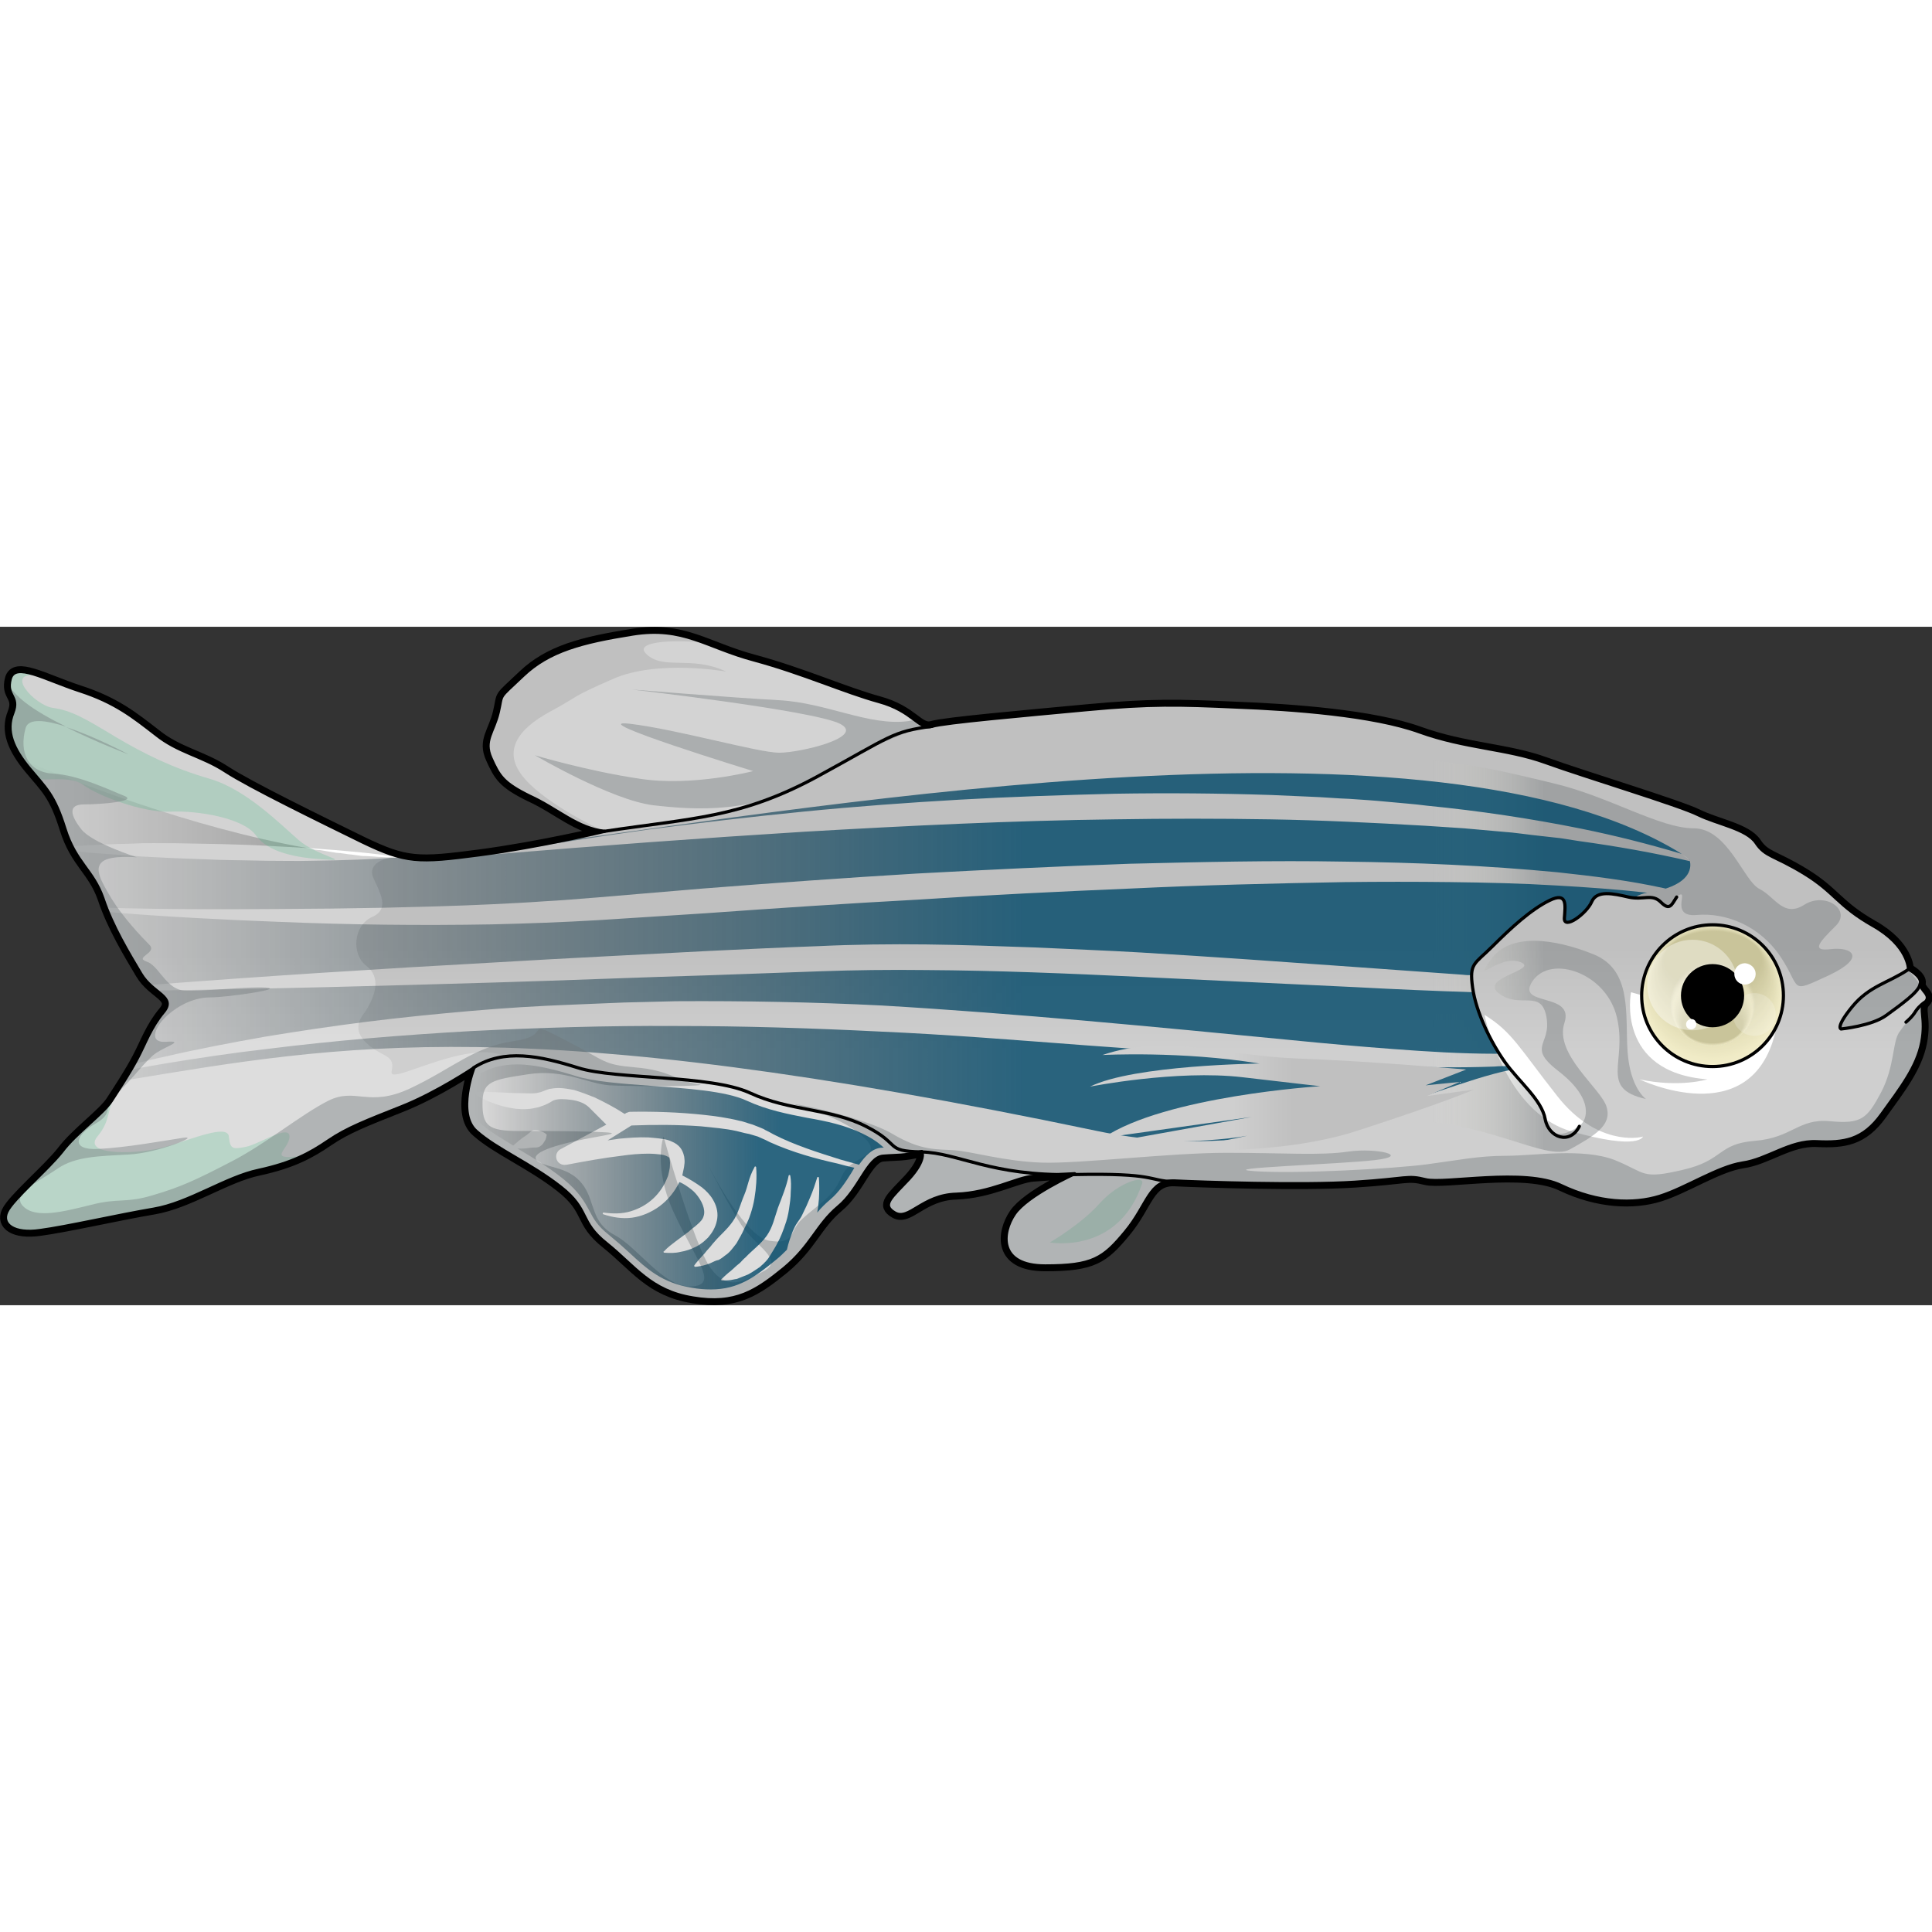 <?xml version="1.0" encoding="utf-8"?>
<!-- Created by: Science Figures, www.sciencefigures.org, Generator: Science Figures Editor -->
<svg version="1.1" id="Layer_1" xmlns="http://www.w3.org/2000/svg" xmlns:xlink="http://www.w3.org/1999/xlink" 
	 width="800px" height="800px" viewBox="0 0 452.5 158.9" enable-background="new 0 0 452.5 158.9" xml:space="preserve">
<rect x="0" y="0" width="452.5" height="158.9" fill="#333333" stroke="none"/>
<g>
	<path fill="none" stroke="#000000" stroke-width="2.5" stroke-linecap="round" stroke-linejoin="round" stroke-miterlimit="10" d="
		M141.6,47.9c0,0-14.9,3.6-29.3,5.5s-17.2,1.9-27.4-3c-10.2-5-26.6-13-32.1-16.6s-11.1-4.4-16.3-8.6C31.2,21.1,27,17.7,18.7,15
		S3.5,8.1,2.4,12.2c-1.1,4.2,2.2,3.9,0.6,8c-1.7,4.2,0,8.3,3.9,13s5.8,6.1,8.3,14.1s6.6,9.7,8.9,16.3c2.2,6.6,6.1,13,8.9,17.7
		s8.3,5.3,5.3,8.9s-4.2,7.2-6.1,10.8c-1.9,3.6-4.1,6.9-6.1,10c-1.9,3-8.3,7.5-11.6,11.9C11,127.3,3,134,1.6,137s1.7,5.3,7.8,4.4
		c6.1-0.8,18.3-3.6,26.6-5s16.9-7.5,24.6-9.1c7.8-1.7,11.9-3.9,16.3-6.9c4.4-3,8.9-4.7,17.2-8s16.9-9.1,16.9-9.1s-4.2,10.8,0.6,14.9
		c4.7,4.2,12.7,7.5,19.7,13s4.1,8,10.8,13.3c6.6,5.3,10.2,11.1,20.2,12.7c10,1.7,14.9-1.7,21.3-6.9c6.4-5.3,7.7-10.2,12.7-14.4
		c5-4.1,6.9-11.6,10.5-11.9s4.7,0,9.1-1.1c0,0,1.1,1.9-3,6.4c-4.1,4.4-6.6,6.1-3.3,8s6.4-4.2,14.4-4.4c8-0.3,14.1-3.9,18-4.2
		s9.7-0.6,9.7-0.6s-11.1,5-14.1,9.4s-3.9,12.2,7.2,12.2s13.6-1.7,18.8-8c5.3-6.4,5.5-12.2,11.6-11.9s29.6,1.1,42.1,0.3
		s12.2-1.7,16.6-0.6c4.4,1.1,23.2-2.8,31.8,1.4c8.6,4.1,16.9,4.4,23,2.5s13.6-6.9,19.4-7.8c5.8-0.8,11.1-5.3,17.4-5
		c6.4,0.3,10.8-0.3,15.2-6.4c4.4-6.1,8.3-11.1,9.4-16.9s-0.8-7.8,0.8-9.4c1.7-1.7-1.4-2.8-1.1-4.4c0.3-1.7-2.8-3.3-2.8-3.3
		s0-5.5-8.3-10.2s-8.9-7.8-16.1-12.2s-9.1-3.9-11.3-7.2c-2.2-3.3-9.1-4.4-13.6-6.6c-4.4-2.2-26.6-8.9-35.7-12.2s-18.8-3.3-29.6-7.2
		s-29.6-5.3-42.9-5.8c-13.3-0.6-19.9-0.8-34.9,0.6c-14.9,1.4-33.2,3-36.3,3.9s-4.4-3.6-12.5-5.8c-8-2.2-17.7-6.6-29.1-9.7
		c-11.3-3-16.6-8-28.5-6.1s-19.6,3.9-25.7,9.7c-6.1,5.8-4.7,3.9-5.8,8.6c-1.1,4.7-3.6,6.6-1.7,10.8s2.8,5.8,9.1,8.9
		C130.5,42.6,135.3,47.3,141.6,47.9z"/>
	
		<linearGradient id="SVGID_1_" gradientUnits="userSpaceOnUse" x1="226.34" y1="297.642" x2="226.34" y2="141.281" gradientTransform="matrix(1 0 0 1 0 -140)">
		<stop  offset="0.372" style="stop-color:#CFCFCF"/>
		<stop  offset="0.527" style="stop-color:#C0C0C0"/>
	</linearGradient>
	<path fill="url(#SVGID_1_)" d="M141.6,47.9c0,0-14.9,3.6-29.3,5.5s-17.2,1.9-27.4-3c-10.2-5-26.6-13-32.1-16.6s-11.1-4.4-16.3-8.6
		C31.2,21.1,27,17.7,18.7,15S3.5,8.1,2.4,12.2c-1.1,4.2,2.2,3.9,0.6,8c-1.7,4.2,0,8.3,3.9,13s5.8,6.1,8.3,14.1s6.6,9.7,8.9,16.3
		c2.2,6.6,6.1,13,8.9,17.7s8.3,5.3,5.3,8.9s-4.2,7.2-6.1,10.8c-1.9,3.6-4.1,6.9-6.1,10c-1.9,3-8.3,7.5-11.6,11.9
		C11,127.3,3,134,1.6,137s1.7,5.3,7.8,4.4c6.1-0.8,18.3-3.6,26.6-5s16.9-7.5,24.6-9.1c7.8-1.7,11.9-3.9,16.3-6.9
		c4.4-3,8.9-4.7,17.2-8s16.9-9.1,16.9-9.1s-4.2,10.8,0.6,14.9c4.7,4.2,12.7,7.5,19.7,13s4.1,8,10.8,13.3
		c6.6,5.3,10.2,11.1,20.2,12.7c10,1.7,14.9-1.7,21.3-6.9c6.4-5.3,7.7-10.2,12.7-14.4c5-4.1,6.9-11.6,10.5-11.9s4.7,0,9.1-1.1
		c0,0,1.1,1.9-3,6.4c-4.1,4.4-6.6,6.1-3.3,8s6.4-4.2,14.4-4.4c8-0.3,14.1-3.9,18-4.2s9.7-0.6,9.7-0.6s-11.1,5-14.1,9.4
		s-3.9,12.2,7.2,12.2s13.6-1.7,18.8-8c5.3-6.4,5.5-12.2,11.6-11.9s29.6,1.1,42.1,0.3s12.2-1.7,16.6-0.6c4.4,1.1,23.2-2.8,31.8,1.4
		c8.6,4.1,16.9,4.4,23,2.5s13.6-6.9,19.4-7.8c5.8-0.8,11.1-5.3,17.4-5c6.4,0.3,10.8-0.3,15.2-6.4c4.4-6.1,8.3-11.1,9.4-16.9
		s-0.8-7.8,0.8-9.4c1.7-1.7-1.4-2.8-1.1-4.4c0.3-1.7-2.8-3.3-2.8-3.3s0-5.5-8.3-10.2s-8.9-7.8-16.1-12.2s-9.1-3.9-11.3-7.2
		c-2.2-3.3-9.1-4.4-13.6-6.6c-4.4-2.2-26.6-8.9-35.7-12.2s-18.8-3.3-29.6-7.2s-29.6-5.3-42.9-5.8c-13.3-0.6-19.9-0.8-34.9,0.6
		c-14.9,1.4-33.2,3-36.3,3.9s-4.4-3.6-12.5-5.8c-8-2.2-17.7-6.6-29.1-9.7c-11.3-3-16.6-8-28.5-6.1s-19.6,3.9-25.7,9.7
		c-6.1,5.8-4.7,3.9-5.8,8.6c-1.1,4.7-3.6,6.6-1.7,10.8s2.8,5.8,9.1,8.9C130.5,42.6,135.3,47.3,141.6,47.9z"/>
	<g opacity="0.3">
		<path fill="#FFFFFF" d="M175.7,109.2c-9.3-4.3-31.4-3.1-40.3-5.9s-17.4-4.6-24.5,0c0,0-4.2,10.8,0.6,14.9
			c4.7,4.2,12.7,7.5,19.7,13c7,5.5,4.1,8,10.8,13.3c6.6,5.3,10.2,11.1,20.2,12.7c10,1.7,14.9-1.7,21.3-6.9
			c6.4-5.3,7.7-10.2,12.7-14.4c5-4.1,6.9-11.6,10.5-11.9s4.7,0,9.1-1.1c-8.7-0.2-4.4-1.7-13-6C194.3,112.6,185,113.4,175.7,109.2z"
			/>
		<path fill="#FFFFFF" d="M215.8,122.9c0,0,1.1,1.9-3,6.4c-4.1,4.4-6.6,6.1-3.3,8s6.4-4.2,14.4-4.4c8-0.3,14.1-3.9,18-4.2
			s9.7-0.6,9.7-0.6C232,128.6,224.5,123.1,215.8,122.9z"/>
		<path fill="#FFFFFF" d="M251.5,128.2c0,0-11.1,5-14.1,9.4s-3.9,12.2,7.2,12.2s13.6-1.7,18.8-8c5.3-6.4,5.5-12.2,11.6-11.9
			C268.5,129.6,271,127.8,251.5,128.2z"/>
	</g>
	<path fill="#FFFFFF" d="M384.8,119.4c-1.2,0.4-11,2-20-9.4s-10.6-15.1-17.1-19.1c0,0,4.5,22.8,20.4,27.3
		C384,122.7,384.8,119.4,384.8,119.4z"/>
	<path fill="#FFFFFF" d="M382,85.6c0,0-3.7,18.7,17.9,20.4c0,0-6.5,2-15.9,0c0,0,26.1,12.6,31.8-11L382,85.6z"/>
	<path opacity="0.3" fill="#FFFFFF" enable-background="new    " d="M217.6,23.4c-2.6,0.1-4.4-3.9-11.8-5.9
		c-8-2.2-17.7-6.6-29.1-9.7c-4.6-1.2-8.3-2.8-11.7-4.1c-9-0.8-16.3,0-13.7,2.6c4,4,10.5,0.3,18.8,4.2c0,0-16-2.9-26.5,1.7
		s-7.4,3.7-14.8,7.7c-7.4,4-11.5,9.3-5.9,15.7c5.7,6.5,18.6,12.3,18.6,12.3c20.5-3.1,31.8-3.1,49.6-12.7
		C208.6,25.7,208.8,24.6,217.6,23.4z"/>
	<g opacity="0.3">
		<path fill="#FFFFFF" d="M110.8,103.6c3.6-1.7,7.5-3,7.5-3c-6.6-3.1-18.6,2.3-24,3.9c-5.4,1.5,0-1.9-4.1-4.1
			c-4.1-2.1-8.3-5.2-5.2-9.5c3.1-4.3,4.3-8.9,0.8-11.5S82.7,70,87.1,68c4.4-1.9,1.8-5.8,0.3-9.3c-1.3-3,2.3-5.1,7.2-4.7
			c-2.8-0.6-5.7-1.8-9.7-3.7c-10.2-5-26.6-13-32.1-16.6s-11.1-4.4-16.3-8.6c-5.3-4-9.5-7.4-17.8-10.1S3.5,8.1,2.4,12.2
			c-1.1,4.2,2.2,3.9,0.6,8c-1.7,4.2,0,8.3,3.9,13s5.8,6.1,8.3,14.1s6.6,9.7,8.9,16.3c2.2,6.6,6.1,13,8.9,17.7s8.3,5.3,5.3,8.9
			s-4.2,7.2-6.1,10.8c-1.9,3.6-4.1,6.9-6.1,10c-1.9,3-8.3,7.5-11.6,11.9C11,127.3,3,134,1.6,137s1.7,5.3,7.8,4.4
			c6.1-0.8,18.3-3.6,26.6-5s16.9-7.5,24.6-9.1c7.8-1.7,11.9-3.9,16.3-6.9c4.4-3,8.9-4.7,17.2-8s16.9-9.1,16.9-9.1
			S110.8,103.4,110.8,103.6z"/>
		<path fill="#FFFFFF" d="M97,54.5L97,54.5L97,54.5z"/>
	</g>
	
		<linearGradient id="SVGID_2_" gradientUnits="userSpaceOnUse" x1="277.154" y1="216.953" x2="434.07" y2="216.953" gradientTransform="matrix(1 0 0 1 0 -140)">
		<stop  offset="0.372" style="stop-color:#E7E5D4;stop-opacity:0"/>
		<stop  offset="0.538" style="stop-color:#707679"/>
	</linearGradient>
	<path opacity="0.4" fill="url(#SVGID_2_)" enable-background="new    " d="M369.9,116.9c-4,2.8-7.2,2.7-8-1.7
		c-0.8-4.4-6.2-8.7-9.4-13.3s-6.8-11.7-7.6-17.5c-0.8-5.8,0.4-5.3,4.7-9.7s9-8.6,13.3-10.7s3.7,1.2,3.5,4.1s5.1-1,6.4-3.8
		c1.2-2.8,5.1-1.9,8.6-1.1s5.5-0.8,7.6,1.2c2.1,2.1,1.9,0,3.7-1.2c3.5-2.5-2.1,4.9,4.7,4.3c6.8-0.6,14.8,2.5,19.7,9.9
		c4.9,7.4,1.8,8.6,11.1,4.3c9.2-4.3,5.5-6.8,0.6-6.2c-4.9,0.6-2.5-1.8,1.2-5.5s-2.5-8-7.4-4.9s-6.8-1.8-10.5-3.7
		c-3.7-1.8-7.4-14.2-15.4-14.2S377,39.8,364,36.7c-12.9-3.1-27.1-6.8-46.2-5.5c-19.1,1.2-43.1,14.8-40.7,44.4
		c2.5,29.6,29.6,40.7,49.9,40c20.3-0.6,35.1,9.9,40.7,6.8c5.5-3.1,9.9-5.5,8.6-9.9c-1.2-4.3-12.3-12.3-9.9-19.7
		c2.5-7.4-11.7-3.7-7.4-9.9c4.3-6.2,17.3-1.8,19.7,8.6c2.5,10.5-4.3,16.6,6.8,19.1c0,0-3.7-2.5-4.3-11.1c-0.6-8.6,1.2-19.1-8-22.8
		c-9.2-3.7-19.5-5.1-24,1.2c-4.5,6.4,1.8-1.2,6.8,0.6c4.9,1.8-9.9,3.7-4.9,7.4c4.9,3.7,9.9-1.2,11.1,5.5c1.2,6.8-4.9,6.8,3.1,12.9
		C373.4,110.7,371.8,115.6,369.9,116.9z"/>
	<g>
		
			<linearGradient id="SVGID_3_" gradientUnits="userSpaceOnUse" x1="395.7" y1="194.5" x2="395.7" y2="194.5" gradientTransform="matrix(1 0 0 1 0 -140)">
			<stop  offset="0" style="stop-color:#FFFFFF;stop-opacity:0"/>
			<stop  offset="0.026" style="stop-color:#D8DCEC;stop-opacity:0.044"/>
			<stop  offset="0.056" style="stop-color:#B4BBDB;stop-opacity:0.093"/>
			<stop  offset="0.09" style="stop-color:#949ECB;stop-opacity:0.15"/>
			<stop  offset="0.127" style="stop-color:#7886BE;stop-opacity:0.212"/>
			<stop  offset="0.169" style="stop-color:#6272B3;stop-opacity:0.282"/>
			<stop  offset="0.218" style="stop-color:#5162AB;stop-opacity:0.363"/>
			<stop  offset="0.279" style="stop-color:#4658A5;stop-opacity:0.465"/>
			<stop  offset="0.364" style="stop-color:#3F52A2;stop-opacity:0.606"/>
			<stop  offset="0.6" style="stop-color:#3D50A1"/>
		</linearGradient>
		<path opacity="0.8" fill="url(#SVGID_3_)" enable-background="new    " d="M395.7,54.5L395.7,54.5L395.7,54.5z"/>
		
			<linearGradient id="SVGID_4_" gradientUnits="userSpaceOnUse" x1="5.271" y1="194.65" x2="395.968" y2="194.65" gradientTransform="matrix(1 0 0 1 0 -140)">
			<stop  offset="0" style="stop-color:#FFFFFF;stop-opacity:0"/>
			<stop  offset="0.026" style="stop-color:#D8DCEC;stop-opacity:0.044"/>
			<stop  offset="0.056" style="stop-color:#B4BBDB;stop-opacity:0.093"/>
			<stop  offset="0.09" style="stop-color:#949ECB;stop-opacity:0.15"/>
			<stop  offset="0.127" style="stop-color:#7886BE;stop-opacity:0.212"/>
			<stop  offset="0.169" style="stop-color:#6272B3;stop-opacity:0.282"/>
			<stop  offset="0.218" style="stop-color:#5162AB;stop-opacity:0.363"/>
			<stop  offset="0.279" style="stop-color:#4658A5;stop-opacity:0.465"/>
			<stop  offset="0.364" style="stop-color:#3F52A2;stop-opacity:0.606"/>
			<stop  offset="0.6" style="stop-color:#3D50A1"/>
		</linearGradient>
		<path opacity="0.8" fill="url(#SVGID_4_)" enable-background="new    " d="M395.7,54.5c0,0,0.1,0.1,0.1,0.3
			C395.7,54.6,395.7,54.6,395.7,54.5z"/>
		
			<linearGradient id="SVGID_5_" gradientUnits="userSpaceOnUse" x1="5.271" y1="201.8" x2="395.968" y2="201.8" gradientTransform="matrix(1 0 0 1 0 -140)">
			<stop  offset="0" style="stop-color:#FFFFFF;stop-opacity:0"/>
			<stop  offset="0.026" style="stop-color:#D8DCEC;stop-opacity:0.044"/>
			<stop  offset="0.056" style="stop-color:#B4BBDB;stop-opacity:0.093"/>
			<stop  offset="0.09" style="stop-color:#949ECB;stop-opacity:0.15"/>
			<stop  offset="0.127" style="stop-color:#7886BE;stop-opacity:0.212"/>
			<stop  offset="0.169" style="stop-color:#6272B3;stop-opacity:0.282"/>
			<stop  offset="0.218" style="stop-color:#5162AB;stop-opacity:0.363"/>
			<stop  offset="0.279" style="stop-color:#4658A5;stop-opacity:0.465"/>
			<stop  offset="0.364" style="stop-color:#3F52A2;stop-opacity:0.606"/>
			<stop  offset="0.6" style="stop-color:#3D50A1"/>
		</linearGradient>
		<path opacity="0.8" fill="url(#SVGID_5_)" enable-background="new    " d="M389.2,61.7c-0.3,0.1-0.6,0.2-1,0.2
			C388.6,61.9,388.9,61.8,389.2,61.7z"/>
		
			<linearGradient id="SVGID_6_" gradientUnits="userSpaceOnUse" x1="5.271" y1="194.9" x2="395.968" y2="194.9" gradientTransform="matrix(1 0 0 1 0 -140)">
			<stop  offset="0" style="stop-color:#FFFFFF;stop-opacity:0"/>
			<stop  offset="0.026" style="stop-color:#D8DCEC;stop-opacity:0.044"/>
			<stop  offset="0.056" style="stop-color:#B4BBDB;stop-opacity:0.093"/>
			<stop  offset="0.09" style="stop-color:#949ECB;stop-opacity:0.15"/>
			<stop  offset="0.127" style="stop-color:#7886BE;stop-opacity:0.212"/>
			<stop  offset="0.169" style="stop-color:#6272B3;stop-opacity:0.282"/>
			<stop  offset="0.218" style="stop-color:#5162AB;stop-opacity:0.363"/>
			<stop  offset="0.279" style="stop-color:#4658A5;stop-opacity:0.465"/>
			<stop  offset="0.364" style="stop-color:#3F52A2;stop-opacity:0.606"/>
			<stop  offset="0.6" style="stop-color:#3D50A1"/>
		</linearGradient>
		<path opacity="0.8" fill="url(#SVGID_6_)" enable-background="new    " d="M395.8,54.8c0,0.1,0,0.1,0.1,0.2
			C395.8,54.9,395.8,54.9,395.8,54.8z"/>
		
			<linearGradient id="SVGID_7_" gradientUnits="userSpaceOnUse" x1="5.271" y1="192.45" x2="395.968" y2="192.45" gradientTransform="matrix(1 0 0 1 0 -140)">
			<stop  offset="0" style="stop-color:#FFFFFF;stop-opacity:0"/>
			<stop  offset="0.026" style="stop-color:#D8DCEC;stop-opacity:0.044"/>
			<stop  offset="0.056" style="stop-color:#B4BBDB;stop-opacity:0.093"/>
			<stop  offset="0.09" style="stop-color:#949ECB;stop-opacity:0.15"/>
			<stop  offset="0.127" style="stop-color:#7886BE;stop-opacity:0.212"/>
			<stop  offset="0.169" style="stop-color:#6272B3;stop-opacity:0.282"/>
			<stop  offset="0.218" style="stop-color:#5162AB;stop-opacity:0.363"/>
			<stop  offset="0.279" style="stop-color:#4658A5;stop-opacity:0.465"/>
			<stop  offset="0.364" style="stop-color:#3F52A2;stop-opacity:0.606"/>
			<stop  offset="0.6" style="stop-color:#3D50A1"/>
		</linearGradient>
		<path opacity="0.8" fill="url(#SVGID_7_)" enable-background="new    " d="M17.6,52.8c-0.1-0.2-0.3-0.5-0.4-0.7
			C17.3,52.4,17.4,52.6,17.6,52.8z"/>
		
			<linearGradient id="SVGID_8_" gradientUnits="userSpaceOnUse" x1="344.7" y1="222.15" x2="344.7" y2="222.15" gradientTransform="matrix(1 0 0 1 0 -140)">
			<stop  offset="0" style="stop-color:#FFFFFF;stop-opacity:0"/>
			<stop  offset="0.026" style="stop-color:#D8DCEC;stop-opacity:0.044"/>
			<stop  offset="0.056" style="stop-color:#B4BBDB;stop-opacity:0.093"/>
			<stop  offset="0.09" style="stop-color:#949ECB;stop-opacity:0.15"/>
			<stop  offset="0.127" style="stop-color:#7886BE;stop-opacity:0.212"/>
			<stop  offset="0.169" style="stop-color:#6272B3;stop-opacity:0.282"/>
			<stop  offset="0.218" style="stop-color:#5162AB;stop-opacity:0.363"/>
			<stop  offset="0.279" style="stop-color:#4658A5;stop-opacity:0.465"/>
			<stop  offset="0.364" style="stop-color:#3F52A2;stop-opacity:0.606"/>
			<stop  offset="0.6" style="stop-color:#3D50A1"/>
		</linearGradient>
		<path opacity="0.8" fill="url(#SVGID_8_)" enable-background="new    " d="M344.7,81.8c0,0.2,0,0.4,0,0.7
			C344.7,82.2,344.7,82,344.7,81.8z"/>
		
			<linearGradient id="SVGID_9_" gradientUnits="userSpaceOnUse" x1="5.271" y1="223" x2="395.968" y2="223" gradientTransform="matrix(1 0 0 1 0 -140)">
			<stop  offset="0" style="stop-color:#FFFFFF;stop-opacity:0"/>
			<stop  offset="0.026" style="stop-color:#D8DCEC;stop-opacity:0.044"/>
			<stop  offset="0.056" style="stop-color:#B4BBDB;stop-opacity:0.093"/>
			<stop  offset="0.09" style="stop-color:#949ECB;stop-opacity:0.15"/>
			<stop  offset="0.127" style="stop-color:#7886BE;stop-opacity:0.212"/>
			<stop  offset="0.169" style="stop-color:#6272B3;stop-opacity:0.282"/>
			<stop  offset="0.218" style="stop-color:#5162AB;stop-opacity:0.363"/>
			<stop  offset="0.279" style="stop-color:#4658A5;stop-opacity:0.465"/>
			<stop  offset="0.364" style="stop-color:#3F52A2;stop-opacity:0.606"/>
			<stop  offset="0.6" style="stop-color:#3D50A1"/>
		</linearGradient>
		<path opacity="0.8" fill="url(#SVGID_9_)" enable-background="new    " d="M344.7,82.7c0,0.2,0,0.4,0.1,0.6
			C344.7,83.1,344.7,82.9,344.7,82.7z"/>
		
			<linearGradient id="SVGID_10_" gradientUnits="userSpaceOnUse" x1="5.271" y1="223.95" x2="395.968" y2="223.95" gradientTransform="matrix(1 0 0 1 0 -140)">
			<stop  offset="0" style="stop-color:#FFFFFF;stop-opacity:0"/>
			<stop  offset="0.026" style="stop-color:#D8DCEC;stop-opacity:0.044"/>
			<stop  offset="0.056" style="stop-color:#B4BBDB;stop-opacity:0.093"/>
			<stop  offset="0.09" style="stop-color:#949ECB;stop-opacity:0.15"/>
			<stop  offset="0.127" style="stop-color:#7886BE;stop-opacity:0.212"/>
			<stop  offset="0.169" style="stop-color:#6272B3;stop-opacity:0.282"/>
			<stop  offset="0.218" style="stop-color:#5162AB;stop-opacity:0.363"/>
			<stop  offset="0.279" style="stop-color:#4658A5;stop-opacity:0.465"/>
			<stop  offset="0.364" style="stop-color:#3F52A2;stop-opacity:0.606"/>
			<stop  offset="0.6" style="stop-color:#3D50A1"/>
		</linearGradient>
		<path opacity="0.8" fill="url(#SVGID_10_)" enable-background="new    " d="M344.8,83.5c0,0.3,0.1,0.6,0.1,0.9
			C344.8,84.1,344.8,83.8,344.8,83.5z"/>
		
			<linearGradient id="SVGID_11_" gradientUnits="userSpaceOnUse" x1="5.271" y1="202.1" x2="395.968" y2="202.1" gradientTransform="matrix(1 0 0 1 0 -140)">
			<stop  offset="0" style="stop-color:#FFFFFF;stop-opacity:0"/>
			<stop  offset="0.026" style="stop-color:#D8DCEC;stop-opacity:0.044"/>
			<stop  offset="0.056" style="stop-color:#B4BBDB;stop-opacity:0.093"/>
			<stop  offset="0.09" style="stop-color:#949ECB;stop-opacity:0.15"/>
			<stop  offset="0.127" style="stop-color:#7886BE;stop-opacity:0.212"/>
			<stop  offset="0.169" style="stop-color:#6272B3;stop-opacity:0.282"/>
			<stop  offset="0.218" style="stop-color:#5162AB;stop-opacity:0.363"/>
			<stop  offset="0.279" style="stop-color:#4658A5;stop-opacity:0.465"/>
			<stop  offset="0.364" style="stop-color:#3F52A2;stop-opacity:0.606"/>
			<stop  offset="0.6" style="stop-color:#3D50A1"/>
		</linearGradient>
		<path opacity="0.8" fill="url(#SVGID_11_)" enable-background="new    " d="M388.2,62c-0.3,0.1-0.7,0.1-1,0.2
			C387.5,62.1,387.8,62.1,388.2,62z"/>
		
			<linearGradient id="SVGID_12_" gradientUnits="userSpaceOnUse" x1="5.271" y1="221.062" x2="395.968" y2="221.062" gradientTransform="matrix(1 0 0 1 0 -140)">
			<stop  offset="0" style="stop-color:#000000;stop-opacity:0"/>
			<stop  offset="0.6" style="stop-color:#004869"/>
		</linearGradient>
		<path opacity="0.8" fill="url(#SVGID_12_)" enable-background="new    " d="M364.7,60.6c-8.3-0.5-16.6-0.7-24.9-0.8
			s-16.6-0.1-24.9,0c-16.6,0.3-33.3,0.7-49.9,1.5c-16.6,0.7-33.3,1.5-49.9,2.6c-16.6,0.9-33.2,2-49.9,3.2l-24.9,1.6
			c-8.4,0.5-16.7,0.8-25.1,1c-16.7,0.3-33.4,0.1-50.1-0.6c-13.3-0.5-26.7-1.2-39.9-2.3c-0.1-0.2-0.2-0.5-0.3-0.7
			c2.3,5.8,5.6,11.2,8,15.3c2.8,4.7,8.3,5.3,5.3,8.9s-4.2,7.2-6.1,10.8c-0.2,0.4-0.5,0.8-0.7,1.3c2.4-0.6,4.7-1.2,7.1-1.7
			c7.8-1.8,15.7-3.3,23.6-4.7C70,94.7,78,93.5,86,92.5s16-1.8,24-2.5s16-1.2,24.1-1.5c4-0.2,8-0.3,12.1-0.5l12.1-0.3
			c16.1-0.1,32.2,0.2,48.2,1c32.1,1.9,64,5,95.9,8.1c8,0.8,15.9,1.5,23.9,2.1s15.9,1.1,23.9,1.1c0.4,0,0.8,0,1.2,0
			c-2.7-4.1-5.2-9.6-6.1-14.4l0,0c-9.3-0.3-18.6-0.7-27.9-1.2L267,82c-16.7-0.8-33.5-1.5-50.2-1.6c-8.4-0.1-16.7,0-25,0.3l-25.1,0.9
			c-16.8,0.5-33.5,1.2-50.3,1.7c-26.6,0.8-53.3,1.5-79.9,1.9c-0.5-0.4-1-0.8-1.5-1.3c27.1-2.1,54.1-3.8,81.2-5.3
			c16.7-1,33.5-1.8,50.3-2.7c8.4-0.4,16.8-0.8,25.2-1.1c8.4-0.4,16.9-0.5,25.3-0.4c8.4,0.1,16.8,0.4,25.2,0.7
			c8.4,0.4,16.8,0.7,25.2,1.2c16.8,1,33.5,2.2,50.2,3.4l25.1,1.8c0.7,0.1,1.4,0.1,2.1,0.1c0-3.1,1.5-3.5,5-7
			c4.3-4.3,9-8.6,13.3-10.7c4.3-2.1,3.7,1.2,3.5,4.1s5.1-1,6.4-3.8c1.2-2.8,5.1-1.9,8.6-1.1c0.5,0.1,1,0.2,1.4,0.2
			c0.9-0.5,1.9-0.9,2.8-1c0.5-0.1,0.9-0.1,1.3-0.2c-0.4,0.1-0.8,0.1-1.2,0.2C378.8,61.5,371.7,61,364.7,60.6z"/>
		
			<linearGradient id="SVGID_13_" gradientUnits="userSpaceOnUse" x1="5.3" y1="181.5" x2="395.997" y2="181.5" gradientTransform="matrix(1 0 0 1 0 -140)">
			<stop  offset="0" style="stop-color:#000000;stop-opacity:0"/>
			<stop  offset="0.6" style="stop-color:#000000"/>
		</linearGradient>
		<path opacity="0.8" fill="url(#SVGID_13_)" enable-background="new    " d="M41.2,50.7l10.7,0.2c3.6,0.1,7.1,0.2,10.7,0.4
			c3.1,0.2,6.1,0.3,9.2,0.5C44.5,47,16.5,35.9,5.3,31.2c0.5,0.7,1,1.4,1.6,2.1c3.9,4.7,5.8,6.1,8.3,14.1c0.5,1.5,1,2.8,1.6,4
			c4.6-0.3,9.2-0.5,13.8-0.6C34.1,50.6,37.7,50.7,41.2,50.7z"/>
		
			<linearGradient id="SVGID_14_" gradientUnits="userSpaceOnUse" x1="5.271" y1="190.212" x2="395.968" y2="190.212" gradientTransform="matrix(1 0 0 1 0 -140)">
			<stop  offset="0" style="stop-color:#000000;stop-opacity:0"/>
			<stop  offset="0.6" style="stop-color:#004869"/>
		</linearGradient>
		<path opacity="0.8" fill="url(#SVGID_14_)" enable-background="new    " d="M65.2,66.1L77.6,66l12.5-0.2
			c8.3-0.2,16.6-0.4,24.9-0.8c4.2-0.2,8.3-0.4,12.4-0.7c4.1-0.2,8.3-0.6,12.4-0.9l24.9-2.1c16.6-1.3,33.3-2.5,49.9-3.5
			c16.7-0.9,33.3-1.7,50-2.3c16.7-0.4,33.4-0.8,50.1-0.5c16.7,0.2,33.4,0.9,50.1,2.5c8.3,0.9,16.6,1.9,24.8,3.7
			c0.2,0,0.3,0.1,0.5,0.1c-0.3,0.1-0.6,0.2-0.9,0.3c6.9-1.9,6.9-5.3,6.6-6.7c-8.6-2-17.2-3.5-25.9-4.7l-4.5-0.7l-4.5-0.5
			c-3-0.3-6-0.8-9-1l-9-0.8l-9.1-0.6c-12.1-0.7-24.2-1.3-36.3-1.5c-12.1-0.2-24.2-0.2-36.4,0c-24.3,0.3-48.5,1.5-72.7,2.9
			c-24.2,1.5-48.5,3.3-72.7,5.3c12-2.3,24-4.1,36.1-5.8c12.1-1.6,24.2-3,36.3-4.2s24.3-2.1,36.5-2.8s24.4-1.1,36.6-1.4
			c12.2-0.2,24.4-0.1,36.6,0.3l9.1,0.4c3,0.1,6.1,0.4,9.1,0.5c3,0.2,6.1,0.4,9.1,0.7s6.1,0.5,9.1,0.9c12.2,1.2,24.3,3,36.2,5.4
			c7.9,1.6,15.8,3.6,23.5,5.9c-57.6-35.8-198-11.5-267.1-2.4c-4.5,0.9-9.6,1.7-14.6,2.4c-8.8,1.2-13.3,1.6-17.7,0.7
			c-7.1,0.6-14.3,0.8-21.4,0.9c-3.6,0.1-7.1,0-10.7,0l-10.7-0.2L41,54.2c-3.6-0.2-7.1-0.3-10.7-0.6c-4.3-0.3-8.6-0.6-12.9-1
			c2.3,3.8,4.8,6.1,6.4,10.8c0.3,0.8,0.6,1.6,0.9,2.4C38.3,66.2,51.7,66.2,65.2,66.1z"/>
		
			<linearGradient id="SVGID_15_" gradientUnits="userSpaceOnUse" x1="5.271" y1="246.981" x2="395.968" y2="246.981" gradientTransform="matrix(1 0 0 1 0 -140)">
			<stop  offset="0" style="stop-color:#000000;stop-opacity:0"/>
			<stop  offset="0.6" style="stop-color:#004869"/>
		</linearGradient>
		<path opacity="0.8" fill="url(#SVGID_15_)" enable-background="new    " d="M350.1,103c-16.2,0.6-32.2-0.4-48.2-1.5
			c-16-1-32-2.4-48-3.5c-16-1.2-31.9-2.5-47.9-3.2c-16-0.8-31.9-1.3-47.9-1.3c-16-0.1-31.9,0.4-47.9,1.2
			c-15.9,0.9-31.9,2.2-47.8,4.2c-7.9,0.9-15.9,2.1-23.8,3.4c-2.7,0.5-5.5,0.9-8.2,1.5c-0.5,0.8-1,1.7-1.5,2.5
			c51.4-8.5,93.5-16.4,228.1,11.8c43,9,76.8-10.2,96.7-14.3c-0.5-0.6-0.9-1.2-1.4-1.8c0.2,0.3,0.5,0.6,0.7,0.9
			C352.2,102.9,351.1,102.9,350.1,103z"/>
		<path fill="#FFFFFF" d="M74.9,52.3c0.6,0.1,1.2,0.2,1.8,0.3c0.4,0.1,0.8,0.1,1.3,0.2c0.6,0.1,1.1,0.2,1.7,0.2
			c0.5,0.1,0.9,0.1,1.4,0.2c0.5,0.1,1.1,0.1,1.6,0.2c0.5,0.1,1,0.1,1.5,0.2c0.5,0,1,0.1,1.5,0.1c0.6,0,1.1,0.1,1.7,0.1
			c0.4,0,0.9,0.1,1.3,0.1c0.6,0,1.3,0.1,1.9,0.1c0.3,0,0.7,0,1,0c1,0,2,0.1,2.9,0.1l0,0l0,0c-7.1-1.1-14.2-1.7-21.3-2.2
			c-0.5,0-1-0.1-1.5-0.1c0.7,0.1,1.4,0.2,2.1,0.4C74.2,52.2,74.5,52.3,74.9,52.3z"/>
		<path fill="#FFFFFF" d="M84.2,53.5c-0.5,0-1-0.1-1.5-0.2C83.2,53.4,83.7,53.5,84.2,53.5z"/>
		<path fill="#FFFFFF" d="M87.4,53.8c-0.6,0-1.1-0.1-1.7-0.1C86.2,53.7,86.8,53.8,87.4,53.8z"/>
		<path fill="#FFFFFF" d="M94.5,54.1c-1,0-1.9,0-2.9-0.1C92.6,54.1,93.6,54.1,94.5,54.1z"/>
		<path fill="#FFFFFF" d="M90.6,54c-0.6,0-1.3-0.1-1.9-0.1C89.3,53.9,89.9,54,90.6,54z"/>
		<path fill="#FFFFFF" d="M81.1,53.2c-0.5-0.1-0.9-0.1-1.4-0.2C80.1,53.1,80.6,53.1,81.1,53.2z"/>
		<path fill="#FFFFFF" d="M78,52.8c-0.4-0.1-0.8-0.1-1.3-0.2C77.1,52.7,77.6,52.7,78,52.8z"/>
		<path fill="#FFFFFF" d="M74.9,52.3c-0.3-0.1-0.7-0.1-1-0.2C74.2,52.2,74.5,52.3,74.9,52.3z"/>
		<path fill="#FFFFFF" d="M388.3,62h-0.1C388.2,62,388.2,62,388.3,62z"/>
		<path opacity="0.8" fill="#FFFFFF" enable-background="new    " d="M388.3,62h-0.1C388.2,62,388.2,62,388.3,62z"/>
		<path fill="#FFFFFF" d="M389.3,61.7L389.3,61.7L389.3,61.7z"/>
		<path opacity="0.8" fill="#FFFFFF" enable-background="new    " d="M389.3,61.7L389.3,61.7L389.3,61.7z"/>
		<path fill="#FFFFFF" d="M387,62.2c0.1,0,0.1,0,0.2,0C387.1,62.2,387,62.2,387,62.2z"/>
		<path opacity="0.8" fill="#FFFFFF" enable-background="new    " d="M387,62.2c0.1,0,0.1,0,0.2,0C387.1,62.2,387,62.2,387,62.2z"/>
		<path fill="#FFFFFF" d="M24.9,66.1L24.9,66.1L24.9,66.1z"/>
		<path opacity="0.8" fill="#FFFFFF" enable-background="new    " d="M24.9,66.1L24.9,66.1L24.9,66.1z"/>
		<path fill="#FFFFFF" d="M344.7,82.5c0,0.1,0,0.2,0,0.2C344.7,82.6,344.7,82.5,344.7,82.5z"/>
		<path opacity="0.8" fill="#FFFFFF" enable-background="new    " d="M344.7,82.5c0,0.1,0,0.2,0,0.2
			C344.7,82.6,344.7,82.5,344.7,82.5z"/>
		<path fill="#FFFFFF" d="M344.7,81.8L344.7,81.8L344.7,81.8z"/>
		<path opacity="0.8" fill="#FFFFFF" enable-background="new    " d="M344.7,81.8L344.7,81.8L344.7,81.8z"/>
		<path fill="#FFFFFF" d="M344.9,84.4c0.1,0.4,0.1,0.8,0.2,1.2C345,85.2,345,84.8,344.9,84.4z"/>
		<path opacity="0.8" fill="#FFFFFF" enable-background="new    " d="M344.9,84.4c0.1,0.4,0.1,0.8,0.2,1.2
			C345,85.2,345,84.8,344.9,84.4z"/>
		<path fill="#FFFFFF" d="M344.8,83.3c0,0.1,0,0.2,0,0.2C344.8,83.4,344.8,83.4,344.8,83.3z"/>
		<path opacity="0.8" fill="#FFFFFF" enable-background="new    " d="M344.8,83.3c0,0.1,0,0.2,0,0.2
			C344.8,83.4,344.8,83.4,344.8,83.3z"/>
		<path fill="#FFFFFF" d="M394,53.4L394,53.4c0.6,0.4,1.1,0.7,1.7,1.1C395.1,54.1,394.5,53.7,394,53.4z"/>
		<path opacity="0.8" fill="#FFFFFF" enable-background="new    " d="M394,53.4L394,53.4c0.6,0.4,1.1,0.7,1.7,1.1
			C395.1,54.1,394.5,53.7,394,53.4z"/>
		<path fill="#FFFFFF" d="M395.7,54.5L395.7,54.5L395.7,54.5z"/>
		<path opacity="0.8" fill="#FFFFFF" enable-background="new    " d="M395.7,54.5L395.7,54.5L395.7,54.5z"/>
		<path fill="#FFFFFF" d="M395.8,54.8L395.8,54.8L395.8,54.8z"/>
		<path opacity="0.8" fill="#FFFFFF" enable-background="new    " d="M395.8,54.8L395.8,54.8L395.8,54.8z"/>
		<path fill="#FFFFFF" d="M395.9,55L395.9,55L395.9,55z"/>
		<path opacity="0.8" fill="#FFFFFF" enable-background="new    " d="M395.9,55L395.9,55L395.9,55z"/>
		<path fill="#FFFFFF" d="M351.3,100.1L351.3,100.1c0.4,0.6,0.8,1.3,1.2,1.8C352.1,101.3,351.7,100.7,351.3,100.1z"/>
		<path opacity="0.8" fill="#FFFFFF" enable-background="new    " d="M351.3,100.1L351.3,100.1c0.4,0.6,0.8,1.3,1.2,1.8
			C352.1,101.3,351.7,100.7,351.3,100.1z"/>
		<path fill="#FFFFFF" d="M31.3,102.3c-0.3,0.5-0.5,0.9-0.8,1.4l0,0C30.8,103.2,31,102.8,31.3,102.3L31.3,102.3z"/>
		<path opacity="0.8" fill="#FFFFFF" enable-background="new    " d="M31.3,102.3c-0.3,0.5-0.5,0.9-0.8,1.4l0,0
			C30.8,103.2,31,102.8,31.3,102.3L31.3,102.3z"/>
		<path fill="#FFFFFF" d="M76.7,52.6c-0.6-0.1-1.2-0.2-1.8-0.3C75.5,52.4,76.1,52.5,76.7,52.6z"/>
		<path opacity="0.8" fill="#FFFFFF" enable-background="new    " d="M76.7,52.6c-0.6-0.1-1.2-0.2-1.8-0.3
			C75.5,52.4,76.1,52.5,76.7,52.6z"/>
		<path fill="#FFFFFF" d="M91.6,54c-0.3,0-0.7,0-1,0C90.9,54,91.3,54,91.6,54z"/>
		<path opacity="0.8" fill="#FFFFFF" enable-background="new    " d="M91.6,54c-0.3,0-0.7,0-1,0C90.9,54,91.3,54,91.6,54z"/>
		<path fill="#FFFFFF" d="M88.7,53.9c-0.4,0-0.9-0.1-1.3-0.1C87.8,53.8,88.2,53.9,88.7,53.9z"/>
		<path opacity="0.8" fill="#FFFFFF" enable-background="new    " d="M88.7,53.9c-0.4,0-0.9-0.1-1.3-0.1
			C87.8,53.8,88.2,53.9,88.7,53.9z"/>
		<path fill="#FFFFFF" d="M85.7,53.7c-0.5,0-1-0.1-1.5-0.1C84.7,53.6,85.2,53.6,85.7,53.7z"/>
		<path opacity="0.8" fill="#FFFFFF" enable-background="new    " d="M85.7,53.7c-0.5,0-1-0.1-1.5-0.1
			C84.7,53.6,85.2,53.6,85.7,53.7z"/>
		<polygon fill="#FFFFFF" points="17.6,52.9 17.6,52.9 17.6,52.8 		"/>
		<polygon opacity="0.8" fill="#FFFFFF" enable-background="new    " points="17.6,52.9 17.6,52.9 17.6,52.8 		"/>
		<path fill="#FFFFFF" d="M79.7,53c-0.6-0.1-1.1-0.1-1.7-0.2C78.5,52.9,79.1,52.9,79.7,53z"/>
		<path opacity="0.8" fill="#FFFFFF" enable-background="new    " d="M79.7,53c-0.6-0.1-1.1-0.1-1.7-0.2
			C78.5,52.9,79.1,52.9,79.7,53z"/>
		<path fill="#FFFFFF" d="M82.7,53.4c-0.5-0.1-1-0.1-1.6-0.2C81.6,53.3,82.1,53.3,82.7,53.4z"/>
		<path opacity="0.8" fill="#FFFFFF" enable-background="new    " d="M82.7,53.4c-0.5-0.1-1-0.1-1.6-0.2
			C81.6,53.3,82.1,53.3,82.7,53.4z"/>
		<path fill="#FFFFFF" d="M16.7,51.3c0.1,0.3,0.3,0.6,0.4,0.8C17,51.9,16.9,51.6,16.7,51.3L16.7,51.3z"/>
		<path opacity="0.8" fill="#FFFFFF" enable-background="new    " d="M16.7,51.3c0.1,0.3,0.3,0.6,0.4,0.8
			C17,51.9,16.9,51.6,16.7,51.3L16.7,51.3z"/>
		<path fill="#FFFFFF" d="M71.8,51.8L71.8,51.8c0.7,0.1,1.4,0.2,2.1,0.4C73.1,52,72.5,51.9,71.8,51.8z"/>
		<path opacity="0.8" fill="#FFFFFF" enable-background="new    " d="M71.8,51.8L71.8,51.8c0.7,0.1,1.4,0.2,2.1,0.4
			C73.1,52,72.5,51.9,71.8,51.8z"/>
		<polygon fill="#FFFFFF" points="94.6,54.1 94.6,54.1 94.5,54.1 		"/>
		<polygon opacity="0.8" fill="#FFFFFF" enable-background="new    " points="94.6,54.1 94.6,54.1 94.5,54.1 		"/>
	</g>
	<path opacity="0.4" fill="#707679" enable-background="new    " d="M446.9,80.3c-4.6,3.1-9.1,3.8-13.1,8.7c-4,4.9-2.6,5.2-2.6,5.2
		s7.2-0.7,10.6-3.2s7.7-5.5,7.9-7.3"/>
	<path opacity="0.2" fill="#29B473" enable-background="new    " d="M70,50c-4.3-3.7-12.3-11.9-20.9-14.4S34,29.9,26.9,25.7
		c-7.1-4.3-10.2-6.1-14.5-6.7c-4.3-0.6-11.7-8.7-3.5-7.6C5.4,10.2,3,9.9,2.4,12.2c-1.1,4.2,2.2,3.9,0.6,8c-1.7,4.2,0,8.3,3.9,13
		c0.8,1,1.5,1.8,2.2,2.6c3.7,0,8-0.6,10.5,1.3c3.4,2.5,13.9,6.5,20.3,6.2c6.5-0.3,17.1,1.5,20,5.5c2.8,4,9.3,5.3,16.1,5.7
		C82.6,55,74.3,53.7,70,50z"/>
	<g opacity="0.2">
		<path fill="#29B473" d="M60.5,127.3c4.4-0.9,7.6-2.1,10.4-3.4l0,0c-8.9,1.2-3.1-1.5-3.1-4.5s-7.1,1.8-10.2,2.4
			c-3.1,0.6-3.7,0.6-4-2.4s-8.6,0.6-14.8,2.4s-19.7,2.2-16-2.4c3.4-4.1,1.9-6.1,4.9-11.2c-0.6,1-1.2,1.9-1.8,2.8
			c-1.9,3-8.3,7.5-11.6,11.9C11,127.3,3,134,1.6,137s1.7,5.3,7.8,4.4c6.1-0.8,18.3-3.6,26.6-5C44.2,135.1,52.8,129,60.5,127.3z"/>
		<path fill="#29B473" d="M28.8,106.5L28.8,106.5C28.8,106.6,28.8,106.6,28.8,106.5C28.8,106.6,28.8,106.6,28.8,106.5z"/>
	</g>
	<path opacity="0.2" fill="#29B473" enable-background="new    " d="M267.5,130.4c0.7-2.1-5.5-0.3-9.9,4.6
		c-4.3,4.9-11.7,9.2-11.7,9.2S261.9,147.1,267.5,130.4z"/>
	<g>
		<g>
			<path fill="#F3EECA" d="M417.7,86.4c0,9.1-7.4,16.6-16.6,16.6s-16.6-7.4-16.6-16.6c0-9.1,7.4-16.6,16.6-16.6
				S417.7,77.2,417.7,86.4z"/>
			<path fill="#F2EDC9" d="M417.6,86.2c0,9-7.4,16.4-16.4,16.4c-9.1,0-16.4-7.3-16.4-16.4c0-9,7.4-16.4,16.4-16.4
				S417.6,77.2,417.6,86.2z"/>
			<path fill="#F1ECC8" d="M417.5,86c0,8.9-7.3,16.2-16.3,16.2S384.8,95,384.8,86c0-8.9,7.3-16.2,16.3-16.2S417.5,77.1,417.5,86z"/>
			<path fill="#F0EBC7" d="M417.4,85.9c0,8.8-7.3,16-16.2,16s-16.2-7.1-16.2-16c0-8.8,7.3-16,16.2-16S417.4,77.1,417.4,85.9z"/>
			<path fill="#F0EBC6" d="M417.3,85.7c0,8.7-7.2,15.8-16.1,15.8S385,94.4,385,85.7s7.2-15.8,16.1-15.8S417.3,77,417.3,85.7z"/>
			<path fill="#EFEAC5" d="M417.1,85.5c0,8.6-7.2,15.6-16,15.6s-16-7-16-15.6s7.2-15.6,16-15.6S417.1,76.9,417.1,85.5z"/>
			<path fill="#EEE9C4" d="M417,85.4c0,8.5-7.1,15.4-15.9,15.4s-15.9-6.9-15.9-15.4S392.3,70,401.1,70S417,76.9,417,85.4z"/>
			<path fill="#EDE8C3" d="M416.9,85.2c0,8.4-7.1,15.2-15.8,15.2s-15.8-6.8-15.8-15.2S392.4,70,401.1,70S416.9,76.8,416.9,85.2z"/>
			<path fill="#ECE7C2" d="M416.8,85c0,8.3-7,15-15.7,15s-15.7-6.7-15.7-15s7-15,15.7-15S416.8,76.8,416.8,85z"/>
			<path fill="#EBE6C1" d="M416.7,84.9c0,8.2-7,14.8-15.6,14.8s-15.6-6.6-15.6-14.8s7-14.8,15.6-14.8S416.7,76.7,416.7,84.9z"/>
			<path fill="#EAE5C0" d="M416.6,84.7c0,8-6.9,14.6-15.5,14.6s-15.5-6.5-15.5-14.6c0-8,6.9-14.6,15.5-14.6S416.6,76.6,416.6,84.7z"
				/>
			<path fill="#EAE5BF" d="M416.5,84.5c0,7.9-6.9,14.4-15.4,14.4s-15.4-6.4-15.4-14.4c0-7.9,6.9-14.4,15.4-14.4
				C409.6,70.2,416.5,76.6,416.5,84.5z"/>
			<path fill="#E9E4BE" d="M416.4,84.4c0,7.8-6.9,14.2-15.3,14.2s-15.3-6.3-15.3-14.2c0-7.8,6.9-14.2,15.3-14.2
				C409.6,70.2,416.4,76.5,416.4,84.4z"/>
			<path fill="#E8E3BD" d="M416.3,84.2c0,7.7-6.8,14-15.2,14s-15.2-6.3-15.2-14s6.8-14,15.2-14S416.3,76.5,416.3,84.2z"/>
			<path fill="#E7E2BC" d="M416.2,84c0,7.6-6.8,13.8-15.1,13.8c-8.3,0-15.1-6.2-15.1-13.8c0-7.6,6.8-13.8,15.1-13.8
				S416.2,76.4,416.2,84z"/>
			<path fill="#E6E1BB" d="M416.1,83.8c0,7.5-6.7,13.6-15,13.6s-15-6.1-15-13.6s6.7-13.6,15-13.6C409.4,70.3,416.1,76.4,416.1,83.8z
				"/>
			<path fill="#E5E0BA" d="M416,83.7c0,7.4-6.7,13.4-14.9,13.4s-14.9-6-14.9-13.4s6.7-13.4,14.9-13.4S416,76.3,416,83.7z"/>
			<path fill="#E4DFB9" d="M415.9,83.5c0,7.3-6.6,13.2-14.8,13.2s-14.8-5.9-14.8-13.2c0-7.3,6.6-13.2,14.8-13.2
				S415.9,76.2,415.9,83.5z"/>
			<path fill="#E4DFB8" d="M415.8,83.3c0,7.2-6.6,13-14.7,13s-14.7-5.8-14.7-13s6.6-13,14.7-13S415.8,76.2,415.8,83.3z"/>
			<path fill="#E3DEB7" d="M415.7,83.2c0,7.1-6.5,12.8-14.6,12.8s-14.6-5.7-14.6-12.8s6.5-12.8,14.6-12.8
				C409.2,70.4,415.7,76.1,415.7,83.2z"/>
			<path fill="#E2DDB6" d="M415.6,83c0,6.9-6.5,12.6-14.5,12.6S386.7,90,386.7,83c0-6.9,6.5-12.6,14.5-12.6S415.6,76.1,415.6,83z"/>
			<path fill="#E1DCB5" d="M415.5,82.8c0,6.8-6.4,12.4-14.4,12.4s-14.4-5.5-14.4-12.4c0-6.8,6.4-12.4,14.4-12.4
				C409.1,70.5,415.5,76,415.5,82.8z"/>
			<path fill="#E0DBB4" d="M415.4,82.7c0,6.7-6.4,12.2-14.3,12.2s-14.3-5.5-14.3-12.2s6.4-12.2,14.3-12.2S415.4,75.9,415.4,82.7z"/>
			<path fill="#DFDAB3" d="M415.3,82.5c0,6.6-6.3,12-14.2,12s-14.2-5.4-14.2-12s6.3-12,14.2-12S415.3,75.9,415.3,82.5z"/>
			<path fill="#DED9B2" d="M415.2,82.3c0,6.5-6.3,11.8-14.1,11.8S387,88.8,387,82.3s6.3-11.8,14.1-11.8S415.2,75.8,415.2,82.3z"/>
			<path fill="#DED9B2" d="M415.1,82.2c0,6.4-6.3,11.6-14,11.6s-14-5.2-14-11.6s6.3-11.6,14-11.6C408.9,70.6,415.1,75.8,415.1,82.2z
				"/>
			<path fill="#DDD8B1" d="M415,82c0,6.3-6.2,11.4-13.9,11.4s-13.9-5.1-13.9-11.4s6.2-11.4,13.9-11.4S415,75.7,415,82z"/>
			<path fill="#DCD7B0" d="M414.9,81.8c0,6.2-6.2,11.2-13.8,11.2s-13.8-5-13.8-11.2s6.2-11.2,13.8-11.2S414.9,75.6,414.9,81.8z"/>
			<path fill="#DBD6AF" d="M414.8,81.7c0,6.1-6.1,11-13.7,11s-13.7-4.9-13.7-11s6.1-11,13.7-11S414.8,75.6,414.8,81.7z"/>
			<path fill="#DAD5AE" d="M414.7,81.5c0,6-6.1,10.8-13.6,10.8s-13.6-4.8-13.6-10.8s6.1-10.8,13.6-10.8S414.7,75.5,414.7,81.5z"/>
			<path fill="#D9D4AD" d="M414.6,81.3c0,5.9-6,10.6-13.5,10.6s-13.5-4.7-13.5-10.6s6-10.6,13.5-10.6S414.6,75.5,414.6,81.3z"/>
			<path fill="#D8D3AC" d="M414.5,81.2c0,5.7-6,10.4-13.4,10.4s-13.4-4.7-13.4-10.4c0-5.7,6-10.4,13.4-10.4S414.5,75.4,414.5,81.2z"
				/>
			<path fill="#D8D3AB" d="M414.4,81c0,5.6-5.9,10.2-13.2,10.2c-7.3,0-13.2-4.6-13.2-10.2s5.9-10.2,13.2-10.2S414.4,75.3,414.4,81z"
				/>
			<path fill="#D7D2AA" d="M414.3,80.8c0,5.5-5.9,10-13.1,10s-13.1-4.5-13.1-10s5.9-10,13.1-10S414.3,75.3,414.3,80.8z"/>
			<path fill="#D6D1A9" d="M414.2,80.6c0,5.4-5.8,9.8-13,9.8s-13-4.4-13-9.8s5.8-9.8,13-9.8S414.2,75.2,414.2,80.6z"/>
			<path fill="#D5D0A8" d="M414.1,80.5c0,5.3-5.8,9.6-12.9,9.6s-12.9-4.3-12.9-9.6c0-5.3,5.8-9.6,12.9-9.6
				C408.3,70.9,414.1,75.2,414.1,80.5z"/>
			<path fill="#D4CFA7" d="M414,80.3c0,5.2-5.7,9.4-12.8,9.4s-12.8-4.2-12.8-9.4c0-5.2,5.7-9.4,12.8-9.4S414,75.1,414,80.3z"/>
			<path fill="#D3CEA6" d="M413.9,80.1c0,5.1-5.7,9.2-12.7,9.2s-12.7-4.1-12.7-9.2s5.7-9.2,12.7-9.2
				C408.2,70.9,413.9,75.1,413.9,80.1z"/>
			<path fill="#D2CDA5" d="M413.8,80c0,5-5.7,9-12.6,9s-12.6-4-12.6-9s5.7-9,12.6-9S413.8,75,413.8,80z"/>
			<path fill="#D2CDA4" d="M413.7,79.8c0,4.9-5.6,8.8-12.5,8.8s-12.5-3.9-12.5-8.8s5.6-8.8,12.5-8.8S413.7,74.9,413.7,79.8z"/>
			<path fill="#D1CCA3" d="M413.6,79.6c0,4.8-5.6,8.6-12.4,8.6c-6.9,0-12.4-3.9-12.4-8.6c0-4.8,5.6-8.6,12.4-8.6
				S413.6,74.9,413.6,79.6z"/>
			<path fill="#D0CBA2" d="M413.5,79.5c0,4.6-5.5,8.4-12.3,8.4s-12.3-3.8-12.3-8.4s5.5-8.4,12.3-8.4S413.5,74.8,413.5,79.5z"/>
			<path fill="#CFCAA1" d="M413.4,79.3c0,4.5-5.5,8.2-12.2,8.2S389,83.8,389,79.3s5.5-8.2,12.2-8.2S413.4,74.8,413.4,79.3z"/>
			<ellipse fill="#CEC9A0" cx="401.2" cy="79.1" rx="12.1" ry="8"/>
			<ellipse fill="#CDC89F" cx="401.2" cy="79" rx="12" ry="7.8"/>
			<ellipse fill="#CCC79E" cx="401.2" cy="78.8" rx="11.9" ry="7.6"/>
			<ellipse fill="#CCC79D" cx="401.2" cy="78.6" rx="11.8" ry="7.4"/>
			<ellipse fill="#CBC69C" cx="401.2" cy="78.5" rx="11.7" ry="7.2"/>
			<ellipse fill="#CAC59B" cx="401.2" cy="78.3" rx="11.6" ry="7"/>
			<ellipse fill="#C9C49A" cx="401.2" cy="78.1" rx="11.5" ry="6.8"/>
		</g>
		<g>
			<path fill="#F3EECA" fill-opacity="0" d="M391,88.2c0-5.6,4.5-10.1,10.1-10.1s10.1,4.5,10.1,10.1s-4.5,10.1-10.1,10.1
				S391,93.8,391,88.2z"/>
			<path opacity="0.02" fill="#F2EDC9" enable-background="new    " d="M391.1,88.3c0-5.5,4.5-10,10-10s10,4.5,10,10
				s-4.5,10-10,10S391.1,93.8,391.1,88.3z"/>
			<path opacity="0.041" fill="#F1ECC8" enable-background="new    " d="M391.2,88.4c0-5.4,4.5-9.8,10-9.8s10,4.4,10,9.8
				s-4.5,9.8-10,9.8C395.6,98.3,391.2,93.9,391.2,88.4z"/>
			<path opacity="0.061" fill="#F0EBC7" enable-background="new    " d="M391.2,88.5c0-5.4,4.4-9.7,9.9-9.7s9.9,4.3,9.9,9.7
				c0,5.4-4.4,9.7-9.9,9.7S391.2,93.9,391.2,88.5z"/>
			<path opacity="0.082" fill="#F0EBC6" enable-background="new    " d="M391.3,88.6c0-5.3,4.4-9.6,9.8-9.6s9.8,4.3,9.8,9.6
				c0,5.3-4.4,9.6-9.8,9.6C395.7,98.2,391.3,93.9,391.3,88.6z"/>
			<path opacity="0.102" fill="#EFEAC5" enable-background="new    " d="M391.3,88.7c0-5.2,4.4-9.5,9.8-9.5s9.8,4.2,9.8,9.5
				c0,5.2-4.4,9.5-9.8,9.5S391.3,94,391.3,88.7z"/>
			<path opacity="0.122" fill="#EEE9C4" enable-background="new    " d="M391.4,88.8c0-5.2,4.3-9.4,9.7-9.4s9.7,4.2,9.7,9.4
				s-4.3,9.4-9.7,9.4C395.7,98.2,391.4,94,391.4,88.8z"/>
			<path opacity="0.143" fill="#EDE8C3" enable-background="new    " d="M391.5,88.9c0-5.1,4.3-9.2,9.6-9.2c5.3,0,9.6,4.1,9.6,9.2
				s-4.3,9.2-9.6,9.2S391.5,94,391.5,88.9z"/>
			<path opacity="0.163" fill="#ECE7C2" enable-background="new    " d="M391.5,89c0-5,4.3-9.1,9.6-9.1c5.3,0,9.6,4.1,9.6,9.1
				s-4.3,9.1-9.6,9.1C395.8,98.2,391.5,94.1,391.5,89z"/>
			<path opacity="0.184" fill="#EBE6C1" enable-background="new    " d="M391.6,89.1c0-5,4.3-9,9.5-9s9.5,4,9.5,9s-4.3,9-9.5,9
				C395.8,98.1,391.6,94.1,391.6,89.1z"/>
			<path opacity="0.204" fill="#EAE5C0" enable-background="new    " d="M391.6,89.2c0-4.9,4.2-8.9,9.5-8.9s9.5,4,9.5,8.9
				s-4.2,8.9-9.5,8.9C395.9,98.1,391.6,94.1,391.6,89.2z"/>
			<path opacity="0.225" fill="#EAE5BF" enable-background="new    " d="M391.7,89.3c0-4.8,4.2-8.7,9.4-8.7s9.4,3.9,9.4,8.7
				s-4.2,8.7-9.4,8.7C395.9,98.1,391.7,94.2,391.7,89.3z"/>
			<path opacity="0.245" fill="#E9E4BE" enable-background="new    " d="M391.8,89.5c0-4.8,4.2-8.6,9.3-8.6s9.3,3.9,9.3,8.6
				s-4.2,8.6-9.3,8.6C395.9,98.1,391.8,94.2,391.8,89.5z"/>
			<path opacity="0.265" fill="#E8E3BD" enable-background="new    " d="M391.8,89.6c0-4.7,4.1-8.5,9.3-8.5c5.1,0,9.3,3.8,9.3,8.5
				s-4.1,8.5-9.3,8.5C396,98.1,391.8,94.3,391.8,89.6z"/>
			<path opacity="0.286" fill="#E7E2BC" enable-background="new    " d="M391.9,89.7c0-4.6,4.1-8.4,9.2-8.4s9.2,3.8,9.2,8.4
				s-4.1,8.4-9.2,8.4C396,98,391.9,94.3,391.9,89.7z"/>
			<path opacity="0.306" fill="#E6E1BB" enable-background="new    " d="M392,89.8c0-4.6,4.1-8.3,9.1-8.3s9.1,3.7,9.1,8.3
				c0,4.6-4.1,8.3-9.1,8.3C396,98,392,94.3,392,89.8z"/>
			<path opacity="0.327" fill="#E5E0BA" enable-background="new    " d="M392,89.9c0-4.5,4.1-8.1,9.1-8.1s9.1,3.6,9.1,8.1
				s-4.1,8.1-9.1,8.1S392,94.4,392,89.9z"/>
			<path opacity="0.347" fill="#E4DFB9" enable-background="new    " d="M392.1,90c0-4.4,4-8,9-8s9,3.6,9,8s-4,8-9,8
				S392.1,94.4,392.1,90z"/>
			<path opacity="0.367" fill="#E4DFB8" enable-background="new    " d="M392.1,90.1c0-4.4,4-7.9,8.9-7.9s8.9,3.5,8.9,7.9
				s-4,7.9-8.9,7.9S392.1,94.4,392.1,90.1z"/>
			<path opacity="0.388" fill="#E3DEB7" enable-background="new    " d="M392.2,90.2c0-4.3,4-7.8,8.9-7.8s8.9,3.5,8.9,7.8
				s-4,7.8-8.9,7.8S392.2,94.5,392.2,90.2z"/>
			<path opacity="0.408" fill="#E2DDB6" enable-background="new    " d="M392.3,90.3c0-4.2,3.9-7.7,8.8-7.7s8.8,3.4,8.8,7.7
				c0,4.2-3.9,7.7-8.8,7.7C396.2,97.9,392.3,94.5,392.3,90.3z"/>
			<path opacity="0.429" fill="#E1DCB5" enable-background="new    " d="M392.3,90.4c0-4.2,3.9-7.5,8.8-7.5c4.8,0,8.8,3.4,8.8,7.5
				c0,4.2-3.9,7.5-8.8,7.5C396.2,97.9,392.3,94.5,392.3,90.4z"/>
			<path opacity="0.449" fill="#E0DBB4" enable-background="new    " d="M392.4,90.5c0-4.1,3.9-7.4,8.7-7.4c4.8,0,8.7,3.3,8.7,7.4
				s-3.9,7.4-8.7,7.4S392.4,94.6,392.4,90.5z"/>
			<path opacity="0.469" fill="#DFDAB3" enable-background="new    " d="M392.4,90.6c0-4,3.9-7.3,8.6-7.3c4.8,0,8.6,3.3,8.6,7.3
				s-3.9,7.3-8.6,7.3S392.4,94.6,392.4,90.6z"/>
			<path opacity="0.49" fill="#DED9B2" enable-background="new    " d="M392.5,90.7c0-4,3.8-7.2,8.6-7.2s8.6,3.2,8.6,7.2
				s-3.8,7.2-8.6,7.2S392.5,94.6,392.5,90.7z"/>
			<path opacity="0.51" fill="#DED9B2" enable-background="new    " d="M392.6,90.8c0-3.9,3.8-7.1,8.5-7.1s8.5,3.2,8.5,7.1
				s-3.8,7.1-8.5,7.1C396.4,97.8,392.6,94.7,392.6,90.8z"/>
			<path opacity="0.531" fill="#DDD8B1" enable-background="new    " d="M392.6,90.9c0-3.8,3.8-6.9,8.4-6.9c4.7,0,8.4,3.1,8.4,6.9
				s-3.8,6.9-8.4,6.9S392.6,94.7,392.6,90.9z"/>
			<path opacity="0.551" fill="#DCD7B0" enable-background="new    " d="M392.7,91c0-3.8,3.8-6.8,8.4-6.8s8.4,3.1,8.4,6.8
				c0,3.8-3.8,6.8-8.4,6.8C396.4,97.8,392.7,94.8,392.7,91z"/>
			<path opacity="0.571" fill="#DBD6AF" enable-background="new    " d="M392.8,91.1c0-3.7,3.7-6.7,8.3-6.7c4.6,0,8.3,3,8.3,6.7
				s-3.7,6.7-8.3,6.7C396.5,97.8,392.8,94.8,392.8,91.1z"/>
			<path opacity="0.592" fill="#DAD5AE" enable-background="new    " d="M392.8,91.2c0-3.6,3.7-6.6,8.3-6.6c4.6,0,8.3,2.9,8.3,6.6
				c0,3.6-3.7,6.6-8.3,6.6S392.8,94.8,392.8,91.2z"/>
			<path opacity="0.612" fill="#D9D4AD" enable-background="new    " d="M392.9,91.3c0-3.6,3.7-6.5,8.2-6.5s8.2,2.9,8.2,6.5
				s-3.7,6.5-8.2,6.5C396.5,97.8,392.9,94.9,392.9,91.3z"/>
			<path opacity="0.633" fill="#D8D3AC" enable-background="new    " d="M392.9,91.4c0-3.5,3.6-6.3,8.1-6.3s8.1,2.8,8.1,6.3
				s-3.6,6.3-8.1,6.3C396.6,97.7,392.9,94.9,392.9,91.4z"/>
			<path opacity="0.653" fill="#D8D3AB" enable-background="new    " d="M393,91.5c0-3.4,3.6-6.2,8.1-6.2s8.1,2.8,8.1,6.2
				c0,3.4-3.6,6.2-8.1,6.2S393,94.9,393,91.5z"/>
			<path opacity="0.673" fill="#D7D2AA" enable-background="new    " d="M393.1,91.6c0-3.4,3.6-6.1,8-6.1s8,2.7,8,6.1
				s-3.6,6.1-8,6.1C396.6,97.7,393.1,95,393.1,91.6z"/>
			<path opacity="0.694" fill="#D6D1A9" enable-background="new    " d="M393.1,91.7c0-3.3,3.6-6,7.9-6c4.4,0,7.9,2.7,7.9,6
				s-3.6,6-7.9,6S393.1,95,393.1,91.7z"/>
			<path opacity="0.714" fill="#D5D0A8" enable-background="new    " d="M393.2,91.8c0-3.2,3.5-5.8,7.9-5.8s7.9,2.6,7.9,5.8
				c0,3.2-3.5,5.8-7.9,5.8C396.7,97.7,393.2,95,393.2,91.8z"/>
			<path opacity="0.735" fill="#D4CFA7" enable-background="new    " d="M393.3,91.9c0-3.2,3.5-5.7,7.8-5.7s7.8,2.6,7.8,5.7
				c0,3.2-3.5,5.7-7.8,5.7C396.7,97.6,393.3,95.1,393.3,91.9z"/>
			<path opacity="0.755" fill="#D3CEA6" enable-background="new    " d="M393.3,92c0-3.1,3.5-5.6,7.8-5.6s7.8,2.5,7.8,5.6
				s-3.5,5.6-7.8,5.6S393.3,95.1,393.3,92z"/>
			<path opacity="0.775" fill="#D2CDA5" enable-background="new    " d="M393.4,92.1c0-3,3.4-5.5,7.7-5.5c4.2,0,7.7,2.5,7.7,5.5
				s-3.4,5.5-7.7,5.5S393.4,95.2,393.4,92.1z"/>
			<path opacity="0.796" fill="#D2CDA4" enable-background="new    " d="M393.4,92.2c0-3,3.4-5.4,7.6-5.4s7.6,2.4,7.6,5.4
				s-3.4,5.4-7.6,5.4S393.4,95.2,393.4,92.2z"/>
			<path opacity="0.816" fill="#D1CCA3" enable-background="new    " d="M393.5,92.3c0-2.9,3.4-5.2,7.6-5.2s7.6,2.3,7.6,5.2
				c0,2.9-3.4,5.2-7.6,5.2C396.9,97.6,393.5,95.2,393.5,92.3z"/>
			<path opacity="0.837" fill="#D0CBA2" enable-background="new    " d="M393.6,92.4c0-2.8,3.4-5.1,7.5-5.1s7.5,2.3,7.5,5.1
				c0,2.8-3.4,5.1-7.5,5.1C396.9,97.6,393.6,95.3,393.6,92.4z"/>
			<path opacity="0.857" fill="#CFCAA1" enable-background="new    " d="M393.6,92.5c0-2.8,3.3-5,7.4-5s7.4,2.2,7.4,5s-3.3,5-7.4,5
				C397,97.5,393.6,95.3,393.6,92.5z"/>
			<path opacity="0.878" fill="#CEC9A0" enable-background="new    " d="M393.7,92.6c0-2.7,3.3-4.9,7.4-4.9s7.4,2.2,7.4,4.9
				c0,2.7-3.3,4.9-7.4,4.9S393.7,95.3,393.7,92.6z"/>
			<path opacity="0.898" fill="#CDC89F" enable-background="new    " d="M393.7,92.7c0-2.6,3.3-4.8,7.3-4.8s7.3,2.1,7.3,4.8
				c0,2.6-3.3,4.8-7.3,4.8S393.7,95.4,393.7,92.7z"/>
			<path opacity="0.918" fill="#CCC79E" enable-background="new    " d="M393.8,92.8c0-2.6,3.2-4.6,7.3-4.6c4,0,7.3,2.1,7.3,4.6
				c0,2.6-3.2,4.6-7.3,4.6C397,97.5,393.8,95.4,393.8,92.8z"/>
			<path opacity="0.939" fill="#CCC79D" enable-background="new    " d="M393.9,92.9c0-2.5,3.2-4.5,7.2-4.5s7.2,2,7.2,4.5
				s-3.2,4.5-7.2,4.5C397.1,97.5,393.9,95.4,393.9,92.9z"/>
			<path opacity="0.959" fill="#CBC69C" enable-background="new    " d="M393.9,93c0-2.4,3.2-4.4,7.1-4.4s7.1,2,7.1,4.4
				s-3.2,4.4-7.1,4.4S393.9,95.5,393.9,93z"/>
			<path opacity="0.98" fill="#CAC59B" enable-background="new    " d="M394,93.2c0-2.4,3.2-4.3,7.1-4.3s7.1,1.9,7.1,4.3
				s-3.2,4.3-7.1,4.3C397.2,97.4,394,95.5,394,93.2z"/>
			<path fill="#C9C49A" d="M394.1,93.3c0-2.3,3.1-4.2,7-4.2s7,1.9,7,4.2c0,2.3-3.1,4.2-7,4.2C397.2,97.4,394.1,95.5,394.1,93.3z"/>
		</g>
		<path opacity="0.4" fill="#FFFFFF" enable-background="new    " d="M407,83.9c0,5.9-4.8,10.6-10.6,10.6c-5.9,0-10.6-4.7-10.6-10.6
			s4.8-10.6,10.6-10.6S407,78,407,83.9z"/>
		<path opacity="0.2" fill="#FFFFFF" enable-background="new    " d="M415.9,90.8c0,2.8-2.2,5-5,5s-5-2.2-5-5s2.2-5,5-5
			S415.9,88,415.9,90.8z"/>
		
			<path fill="none" stroke="#000000" stroke-width="0.75" stroke-linecap="round" stroke-linejoin="round" stroke-miterlimit="10" d="
			M417.7,86.4c0,9.1-7.4,16.6-16.6,16.6s-16.6-7.4-16.6-16.6c0-9.1,7.4-16.6,16.6-16.6S417.7,77.2,417.7,86.4z"/>
		<circle cx="401.1" cy="86.4" r="6.9"/>
		<circle fill="none" stroke="#000000" stroke-miterlimit="10" cx="401.1" cy="86.4" r="6.9"/>
		<path fill="#FFFFFF" d="M411.2,81.3c0,1.4-1.1,2.5-2.5,2.5s-2.5-1.1-2.5-2.5s1.1-2.5,2.5-2.5C410.1,78.9,411.2,80,411.2,81.3z"/>
		<path fill="#FFFFFF" d="M397.3,93.1c0,0.7-0.6,1.2-1.2,1.2c-0.7,0-1.2-0.5-1.2-1.2s0.6-1.2,1.2-1.2
			C396.8,91.8,397.3,92.4,397.3,93.1z"/>
	</g>
	
		<linearGradient id="SVGID_16_" gradientUnits="userSpaceOnUse" x1="255.3" y1="250.399" x2="345.2" y2="250.399" gradientTransform="matrix(1 0 0 1 0 -140)">
		<stop  offset="0.372" style="stop-color:#CFCFCF"/>
		<stop  offset="0.527" style="stop-color:#C0C0C0"/>
	</linearGradient>
	<path fill="url(#SVGID_16_)" d="M343.4,103.7c0,0-22.8-2-39.9-2.6c-17.1-0.7-30.6-5.8-45.3-0.8c0,0,18.5-1,36.8,2
		c0,0-29.4,0.3-39.7,5.4c0,0,20.3-4,35.7-2.2s18.2,2.1,18.2,2.1s-36.3,2.3-50.8,12.1l34.8-4.9l-32.2,5.8c0,0,20.5,0.6,31.1-1.4
		c0,0-15.7,3.8-24.8,2.9c0,0,29.4,2.8,50.4-4s27.5-9.7,27.5-9.7l-11,1.5l7.7-3.3l-8,0.8L343.4,103.7z"/>
	<g>
		<path opacity="0.4" fill="#707679" enable-background="new    " d="M15.5,23.5c7,3.5,14.6,6.4,14.6,6.4S22.3,25.7,15.5,23.5z"/>
		<path opacity="0.4" fill="#707679" enable-background="new    " d="M165.6,125.6c-0.2-0.4-0.3-0.7-0.3-0.7
			S165.4,125.2,165.6,125.6z"/>
		<path opacity="0.4" fill="#707679" enable-background="new    " d="M440.5,114.3c4.4-6.1,8.3-11.1,9.4-16.9c1-5.1-0.4-7.2,0.4-8.7
			c-2.4,2.2-4.5,4.8-5.5,6.3c-1.6,2.4-1,7.8-4.2,14c-3.3,6.2-4.6,7.5-12,6.8s-8.8,3.9-17.6,4.6c-8.8,0.7-7.2,4.6-16.9,6.8
			c-9.8,2.3-8.5,0.7-15.9-2.3c-7.5-2.9-18.9-1-25.4-1s-11.1,1-18.6,2s-30.6,2.3-40.4,1.6c-9.8-0.7,19.9-1.6,28.3-2.6
			c8.5-1,0.3-2.9-6.2-2c-6.5,1-15.3,0.3-28.6,0.3c-13.3,0-34.5,2.6-43.3,2.3c-8.8-0.3-16.3-2.6-20.5-2.9s-7.7,0.2-14.6-3.9
			c-6.9-4.1-27.3-8.1-21.8-6.5s12.4,4.2,15.9,8.1c3.6,3.9-3.9,3.6-5.9,8.5c-2,4.9-5.9,6.8-9.1,9.8c-3.3,2.9-1.6,6.2-7.8,5.2
			c-5.5-0.9-12.9-14.9-14.6-18.2c1.2,2.4,5.4,10.5,8.1,14.6c3.3,4.9,10.1,8.1,5.2,10.7c-4.9,2.6-8.5,4.6-12.4-0.6
			c-3.9-5.2-11.1-30.9-11.1-30.9s-2.6,7.2,2.6,18.2c5.2,11.1,10.4,16.6,3.9,16.9c-6.5,0.3-12.4-9.1-17.9-12s-4.6-7.5-7.2-11.4
			c-2.6-3.9-6.5-4.2-9.4-5.2s-3.3-2.6,3.9-4.6c7.2-2,15.6-2.6,10.4-2.9c-5.2-0.3-13-0.3-20.2-0.3s-8.5-1.3-8.5-6.5s2.3-5.5,10.7-6.8
			c8.5-1.3,14,2.3,19.2,2.6c5.2,0.3,25.1,0.3,20.5-0.3c-4.6-0.7-6.8-3.3-14.6-3.9c-7.8-0.7-6.5-1.3-16.6-6.5s-2.3-1-11.7,0.3
			s-14.6,6.5-24.4,11.1s-12.7-0.3-19.2,2.9c-6.5,3.3-14.6,10.1-22.8,14.3c-8.1,4.2-11.7,5.9-18.2,7.8c-6.5,2-8.1,0.6-14.6,2.3
			c-6.5,1.6-13,3.3-15.9,0.3c-2.9-2.9,3.9-5.9,8.1-8.8c4.2-2.9,9.8-2.9,16.6-3.3c6.8-0.3,17.3-4.6,12.7-3.9s-13.3,2.3-19.9,2.6
			c-6.5,0.3-5.2-3.3-0.6-5.9s1.6-3.9,5.2-7.2c3.6-3.3,6.7-7.8,9.1-9.4s6.8-2.9,2.3-2.6s-2.3-3.9,0.3-6.2c2.6-2.3,6.2-4.2,10.1-4.2
			s17.6-2,13-2.3s-15,1-19.2,0.7s-5.9-5.9-8.8-6.8c-2.9-1,2.6-2,0.7-3.9c-2-2-6.2-6.5-8.8-10.7C23.6,59.5,22,56.6,24,55s8.1-1,8.1-1
			s-10.4-3.3-13-6.5c-2.6-3.3-3.3-5.9,0.6-5.9s12.7-0.7,9.4-2s-10.7-4.9-16.6-5.2S4.4,29.5,6,23.7c0.7-2.4,4.8-1.8,9.5-0.3
			c-3.7-1.8-7.2-3.8-9.5-5.6c-1.8-1.4-3-2.7-3.8-3.8c0.1,2.4,2.1,2.8,0.8,6.2c-1.7,4.2,0,8.3,3.9,13s5.8,6.1,8.3,14.1
			s6.6,9.7,8.9,16.3c2.2,6.6,6.1,13,8.9,17.7s8.3,5.3,5.3,8.9s-4.2,7.2-6.1,10.8c-1.9,3.6-4.1,6.9-6.1,10c-1.9,3-8.3,7.5-11.6,11.9
			C11,127.3,3,134,1.6,137s1.7,5.3,7.8,4.4c6.1-0.8,18.3-3.6,26.6-5s16.9-7.5,24.6-9.1c7.8-1.7,11.9-3.9,16.3-6.9
			c4.4-3,8.9-4.7,17.2-8s16.9-9.1,16.9-9.1s-4.2,10.8,0.6,14.9c4.7,4.2,12.7,7.5,19.7,13s4.1,8,10.8,13.3
			c6.6,5.3,10.2,11.1,20.2,12.7c10,1.7,14.9-1.7,21.3-6.9c6.4-5.3,7.7-10.2,12.7-14.4c5-4.1,6.9-11.6,10.5-11.9s4.7,0,9.1-1.1
			c0,0,1.1,1.9-3,6.4c-4.1,4.4-6.6,6.1-3.3,8s6.4-4.2,14.4-4.4c8-0.3,14.1-3.9,18-4.2s9.7-0.6,9.7-0.6s-11.1,5-14.1,9.4
			s-3.9,12.2,7.2,12.2s13.6-1.7,18.8-8c5.3-6.4,5.5-12.2,11.6-11.9s29.6,1.1,42.1,0.3s12.2-1.7,16.6-0.6c4.4,1.1,23.2-2.8,31.8,1.4
			c8.6,4.1,16.9,4.4,23,2.5s13.6-6.9,19.4-7.8c5.8-0.8,11.1-5.3,17.4-5C431.7,121,436.1,120.4,440.5,114.3z"/>
	</g>
	<path opacity="0.4" fill="#707679" enable-background="new    " d="M191.2,35.2c7.5-4.7,16.6-8.8,25.3-12c-0.7-0.3-1.4-0.8-2.3-1.4
		l-1.5,0.3c-9.2,1.2-19.1-4.3-30.2-4.9c-11.1-0.6-34.5-2.5-34.5-2.5s42.5,4.9,48.7,8s-9.2,6.8-14.2,6.8c-4.9,0-24-5.5-35.1-6.8
		c-11.1-1.2,29,11.1,29,11.1s-14.2,3.7-26.5,1.8c-12.3-1.8-24.6-5.5-24.6-5.5s17.9,10.5,27.7,11.7C162.7,42.9,177.1,44,191.2,35.2z"
		/>
	<g>
		
			<path fill="none" stroke="#000000" stroke-width="0.75" stroke-linecap="round" stroke-linejoin="round" stroke-miterlimit="10" d="
			M141.6,47.9c0,0-14.9,3.6-29.3,5.5s-17.2,1.9-27.4-3c-10.2-5-26.6-13-32.1-16.6s-11.1-4.4-16.3-8.6C31.2,21.1,27,17.7,18.7,15
			S3.5,8.1,2.4,12.2c-1.1,4.2,2.2,3.9,0.6,8c-1.7,4.2,0,8.3,3.9,13s5.8,6.1,8.3,14.1s6.6,9.7,8.9,16.3c2.2,6.6,6.1,13,8.9,17.7
			s8.3,5.3,5.3,8.9s-4.2,7.2-6.1,10.8c-1.9,3.6-4.1,6.9-6.1,10c-1.9,3-8.3,7.5-11.6,11.9C11,127.3,3,134,1.6,137s1.7,5.3,7.8,4.4
			c6.1-0.8,18.3-3.6,26.6-5s16.9-7.5,24.6-9.1c7.8-1.7,11.9-3.9,16.3-6.9c4.4-3,8.9-4.7,17.2-8s16.9-9.1,16.9-9.1
			s-4.2,10.8,0.6,14.9c4.7,4.2,12.7,7.5,19.7,13s4.1,8,10.8,13.3c6.6,5.3,10.2,11.1,20.2,12.7c10,1.7,14.9-1.7,21.3-6.9
			c6.4-5.3,7.7-10.2,12.7-14.4c5-4.1,6.9-11.6,10.5-11.9s4.7,0,9.1-1.1c0,0,1.1,1.9-3,6.4c-4.1,4.4-6.6,6.1-3.3,8s6.4-4.2,14.4-4.4
			c8-0.3,14.1-3.9,18-4.2s9.7-0.6,9.7-0.6s-11.1,5-14.1,9.4s-3.9,12.2,7.2,12.2s13.6-1.7,18.8-8c5.3-6.4,5.5-12.2,11.6-11.9
			s29.6,1.1,42.1,0.3s12.2-1.7,16.6-0.6c4.4,1.1,23.2-2.8,31.8,1.4c8.6,4.1,16.9,4.4,23,2.5s13.6-6.9,19.4-7.8
			c5.8-0.8,11.1-5.3,17.4-5c6.4,0.3,10.8-0.3,15.2-6.4c4.4-6.1,8.3-11.1,9.4-16.9s-0.8-7.8,0.8-9.4c1.7-1.7-1.4-2.8-1.1-4.4
			c0.3-1.7-2.8-3.3-2.8-3.3s0-5.5-8.3-10.2s-8.9-7.8-16.1-12.2s-9.1-3.9-11.3-7.2c-2.2-3.3-9.1-4.4-13.6-6.6
			c-4.4-2.2-26.6-8.9-35.7-12.2s-18.8-3.3-29.6-7.2s-29.6-5.3-42.9-5.8c-13.3-0.6-19.9-0.8-34.9,0.6c-14.9,1.4-33.2,3-36.3,3.9
			s-4.4-3.6-12.5-5.8c-8-2.2-17.7-6.6-29.1-9.7c-11.3-3-16.6-8-28.5-6.1s-19.6,3.9-25.7,9.7c-6.1,5.8-4.7,3.9-5.8,8.6
			c-1.1,4.7-3.6,6.6-1.7,10.8s2.8,5.8,9.1,8.9C130.5,42.6,135.3,47.3,141.6,47.9z"/>
		
			<path fill="none" stroke="#000000" stroke-width="0.75" stroke-linecap="round" stroke-linejoin="round" stroke-miterlimit="10" d="
			M110.9,103.3c7.1-4.6,15.6-2.8,24.5,0s31,1.6,40.3,5.9s18.6,3.5,27.1,7.8s4.2,5.8,13,6c8.7,0.2,16.2,5.7,35.7,5.3
			c19.5-0.4,17.1,1.4,23.5,1.7"/>
		
			<path fill="none" stroke="#000000" stroke-width="0.75" stroke-linecap="round" stroke-linejoin="round" stroke-miterlimit="10" d="
			M141.6,47.9c20.5-3.1,31.8-3.1,49.6-12.7c17.8-9.7,17.6-10.6,27.1-11.9"/>
		
			<path fill="none" stroke="#000000" stroke-width="0.75" stroke-linecap="round" stroke-linejoin="round" stroke-miterlimit="10" d="
			M392.7,63.3c-1.2,1.8-1.6,3.3-3.7,1.2s-4.1-0.4-7.6-1.2s-7.4-1.7-8.6,1.1s-6.6,6.7-6.4,3.8c0.2-2.9,0.8-6.2-3.5-4.1
			c-4.3,2.1-9,6.4-13.3,10.7s-5.5,3.9-4.7,9.7c0.8,5.8,4.3,12.9,7.6,17.5s8.6,8.8,9.4,13.3c0.8,4.4,5.8,6.1,8,1.7"/>
		
			<path fill="none" stroke="#000000" stroke-width="0.75" stroke-linecap="round" stroke-linejoin="round" stroke-miterlimit="10" d="
			M446.9,80.3c-4.6,3.1-9.1,3.8-13.1,8.7c-4,4.9-2.6,5.2-2.6,5.2s7.2-0.7,10.6-3.2s7.7-5.5,7.9-7.3"/>
		
			<path fill="none" stroke="#000000" stroke-width="0.75" stroke-linecap="round" stroke-linejoin="round" stroke-miterlimit="10" d="
			M446.4,92.6c0,0,1.5-1.2,2.3-2.6c0.9-1.3,2-2,2-2"/>
	</g>
</g>
<g>
	
		<linearGradient id="SVGID_17_" gradientUnits="userSpaceOnUse" x1="111.216" y1="272.3" x2="200.522" y2="272.3" gradientTransform="matrix(1 0 0 1 0 -140)">
		<stop  offset="0" style="stop-color:#000000;stop-opacity:0"/>
		<stop  offset="0.744" style="stop-color:#004869"/>
	</linearGradient>
	<path opacity="0.8" fill="url(#SVGID_17_)" enable-background="new    " d="M180.3,120.7l-1-0.5l-0.9-0.4c-0.3-0.1-0.6-0.3-0.9-0.4
		l-1-0.3l-1-0.3l-1-0.2c-0.7-0.2-1.3-0.3-2-0.5c-2.7-0.6-5.5-0.8-8.3-1.1c-5.4-0.4-10.9-0.4-16.3-0.2l-5.6,3.5
		c0.9-0.1,1.8-0.3,2.7-0.4c2.2-0.2,4.5-0.4,6.9-0.3c1.2,0.1,2.4,0.2,3.6,0.4c0.6,0.1,1.3,0.3,1.9,0.6c0.7,0.3,1.4,0.7,2,1.5
		s0.9,2,0.9,2.5c0.1,0.7,0,1.3-0.1,2c-0.1,0.6-0.3,1.3-0.4,1.9l0,0c1.6,0.8,3.1,1.7,4.6,2.8c1,0.8,1.9,1.7,2.6,2.9
		c0.7,1.2,1.2,2.7,1,4.3s-0.9,3-1.8,4.1c-0.4,0.6-1,1-1.5,1.5c-0.5,0.4-1.1,0.8-1.7,1.1c-1.2,0.6-2.4,1-3.6,1.2
		c-1.2,0.3-2.5,0.3-3.8,0.2c-0.1,0-0.2-0.1-0.2-0.2c0-0.1,0-0.1,0.1-0.1l0,0c0.9-1,1.9-1.7,2.8-2.4l2.7-2c0.2-0.1,0.4-0.3,0.6-0.5
		c0.2-0.2,0.4-0.3,0.6-0.5c0.4-0.3,0.8-0.6,1.1-0.9c0.7-0.6,1.3-1.2,1.5-2c0.5-1.5-0.4-3.6-1.9-5.3c-1-1.2-3.7-2.8-3.8-2.6
		c-1.1,2.2-2.6,4.1-4.6,5.6c-1.9,1.4-4.2,2.4-6.5,2.7s-4.6-0.1-6.7-0.8c-0.1,0-0.2-0.2-0.1-0.3c0-0.1,0.1-0.1,0.2-0.1l0,0
		c2.2,0.3,4.3,0.3,6.3-0.3s3.8-1.6,5.3-3s2.6-3.1,3.3-4.9c0.2-0.4,0.3-0.9,0.4-1.4c0.1-0.5,0.2-0.9,0.2-1.4c0.1-0.9-0.1-2-0.2-1.9
		c-0.2-0.2-1-0.6-1.9-0.7s-1.9-0.2-3-0.2c-2.1,0-4.2,0.2-6.3,0.5c-4.2,0.5-8.6,1.3-12.8,2.1h-0.1c-1.1,0.2-2.1-0.5-2.3-1.5
		c-0.2-0.8,0.2-1.7,0.9-2.1l10.8-5.8c-2-2-2-2-4-4c-1.1-1.1-2.7-1.6-4.2-1.8c-1.5-0.2-3-0.3-4.1,0.1l-0.4,0.2
		c-0.1,0.1-0.2,0.1-0.3,0.2c-0.4,0.2-0.9,0.5-1.4,0.7c-0.5,0.2-0.9,0.3-1.4,0.5l-1.4,0.3c-1.8,0.3-3.6,0.2-5.2-0.1
		c-1.7-0.3-3.3-0.8-4.8-1.4c-1.3-0.5-2.5-1.1-3.7-1.9c-0.3,2.7-0.2,5.5,1.4,6.9c2,1.8,4.8,3.4,7.7,5.2c0.5-0.4,0.9-0.8,1.4-1.2
		c0.6-0.5,1.2-0.9,1.8-1.3c0.6-0.4,1.1-1.2,1.9-1.1c0.4,0,0.8,0,1.2,0.2c0.4,0.1,0.9,0.3,1.4,0.7c0.1,0.1,0.2,0.2,0.1,0.4
		c-0.1,0.7-0.3,1.1-0.6,1.5c-0.2,0.4-0.5,0.7-0.8,0.9c-0.6,0.5-1.4,0.3-2.2,0.4c-0.7,0.1-1.5,0.2-2.2,0.2c-0.3,0-0.7,0-1,0
		c3.4,2,7.2,4.3,10.7,7.1c3.8,3.1,5,5.4,6.1,7.4c1,1.9,1.8,3.5,4.7,5.8c1.7,1.4,3.2,2.7,4.7,4.1c4.1,3.8,7.7,7.1,14.6,8.2
		c1.6,0.3,3.1,0.4,4.5,0.4l0,0c6.4,0,10.3-2.9,15.2-6.9c1-0.8,1.8-1.6,2.6-2.4c0.4-1.8,0.9-3.1,1.4-4.4c0.3-0.7,0.6-1.3,1-1.9
		c0.4-0.6,0.9-1.2,1.2-1.9s0.7-1.4,1-2.1c0.3-0.7,0.6-1.4,0.9-2.1c0.6-1.4,1.1-2.9,1.6-4.5l0,0c0-0.1,0.1-0.2,0.3-0.1
		c0.1,0,0.1,0.1,0.1,0.2c0.1,1.6,0.1,3.2,0,4.9c-0.1,1.1-0.2,2.1-0.4,3.2c0.9-1.1,1.9-2.1,3.1-3.1c2-1.7,3.6-4.1,4.9-6.2
		c0.2-0.4,0.5-0.8,0.7-1.2c-1.3-0.3-2.6-0.6-4-1C191.1,124.6,185.6,123.1,180.3,120.7z M166.5,149c-0.6,0.3-1.2,0.4-1.8,0.6
		c-0.6,0.1-1.3,0.3-1.9,0.3c-0.1,0-0.2-0.1-0.2-0.2v-0.1l0,0c0.4-0.6,0.8-1,1.2-1.5c0.4-0.4,0.8-0.9,1.2-1.3
		c0.4-0.5,0.7-0.9,1.1-1.3c0.4-0.4,0.7-0.9,1.1-1.3c1.4-1.7,3.1-3,4.4-4.9c1.3-1.8,1.8-4.1,2.7-6.2c0.9-2.1,1-4,2.4-6.5l0,0
		c0-0.1,0.1-0.2,0.2-0.2c0.1,0,0.2,0.1,0.2,0.2c0.2,2.4,0,4.9-0.4,7.3c-0.2,1.2-0.5,2.4-0.9,3.6c-0.2,0.6-0.4,1.2-0.7,1.8l-0.4,0.9
		l-0.4,0.8c-0.5,1.2-1.2,2.3-1.8,3.4c-0.8,1-1.5,2.1-2.6,2.8c-0.5,0.4-1,0.8-1.6,1.1C167.7,148.4,167.1,148.7,166.5,149z
		 M185.2,132.4c0,1.3-0.2,2.7-0.4,4s-0.5,2.6-1,3.9c-0.2,0.7-0.5,1.3-0.7,1.9c-0.3,0.6-0.5,1.3-0.9,1.9c-0.3,0.6-0.6,1.2-1,1.8
		l-1.1,1.8c-0.4,0.6-0.9,1.1-1.4,1.6c-0.3,0.2-0.5,0.5-0.8,0.7l-0.9,0.6c-0.6,0.4-1.2,0.8-1.8,1.1c-0.7,0.3-1.3,0.5-2,0.8
		c-0.3,0.1-0.6,0.3-1,0.3l-1,0.2c-0.7,0.1-1.4,0.1-2.1,0.1c-0.1,0-0.2-0.1-0.2-0.2c0-0.1,0-0.1,0.1-0.1l0,0c0.5-0.5,1-1,1.5-1.4
		s1-0.8,1.4-1.2s0.9-0.8,1.4-1.2c0.4-0.4,0.8-0.9,1.3-1.3c1.6-1.7,3.6-3.1,5-5.1s1.8-4.2,2.6-6.5c0.9-2.4,2-5,2.5-7.5l0,0
		c0-0.1,0.1-0.2,0.2-0.2c0.1,0,0.2,0.1,0.2,0.2C185.3,129.7,185.3,131.1,185.2,132.4z"/>
	
		<linearGradient id="SVGID_18_" gradientUnits="userSpaceOnUse" x1="111.5" y1="254.25" x2="207" y2="254.25" gradientTransform="matrix(1 0 0 1 0 -140)">
		<stop  offset="0" style="stop-color:#000000;stop-opacity:0"/>
		<stop  offset="0.744" style="stop-color:#004869"/>
	</linearGradient>
	<path opacity="0.8" fill="url(#SVGID_18_)" enable-background="new    " d="M120.3,109.2c1.5,0,3,0.1,4.4,0.1l1-0.1l0.9-0.2
		l0.8-0.3c0.2-0.1,0.5-0.2,0.8-0.3c0.3-0.1,0.5-0.2,0.8-0.2c2.1-0.4,3.8,0,5.5,0.3c1.6,0.5,3.2,1.1,4.7,1.7c2.5,1.2,4.8,2.4,7.1,3.9
		l0.5-0.3h0.1c0.2-0.1,0.4-0.2,0.7-0.2c5.7-0.1,11.4,0.1,17.1,0.7c2.8,0.3,5.7,0.7,8.5,1.4c0.7,0.1,1.4,0.4,2.1,0.6l1,0.3l1,0.4
		l1,0.4c0.3,0.1,0.7,0.3,1,0.5l1,0.5l0.9,0.5c4.9,2.5,10.3,4.2,15.7,5.9c1.4,0.4,2.8,0.8,4.3,1.2c1.5-2.1,3.1-3.9,5.4-4
		c0.1,0,0.3,0,0.4,0c-0.9-0.8-2.1-1.9-5-3.3c-4.1-2-8.4-2.9-13-3.7c-4.6-0.9-9.3-1.8-14.1-4c-4.9-2.3-14.3-2.9-22.6-3.5
		c-6.9-0.5-13.4-1-17.5-2.3c-4.2-1.3-9.2-2.7-13.7-2.7c-3.3,0-6.1,0.7-8.5,2.1c-0.4,1.1-0.8,2.6-1.1,4.3
		C114.6,108.9,117.5,109.1,120.3,109.2z"/>
</g>
</svg>